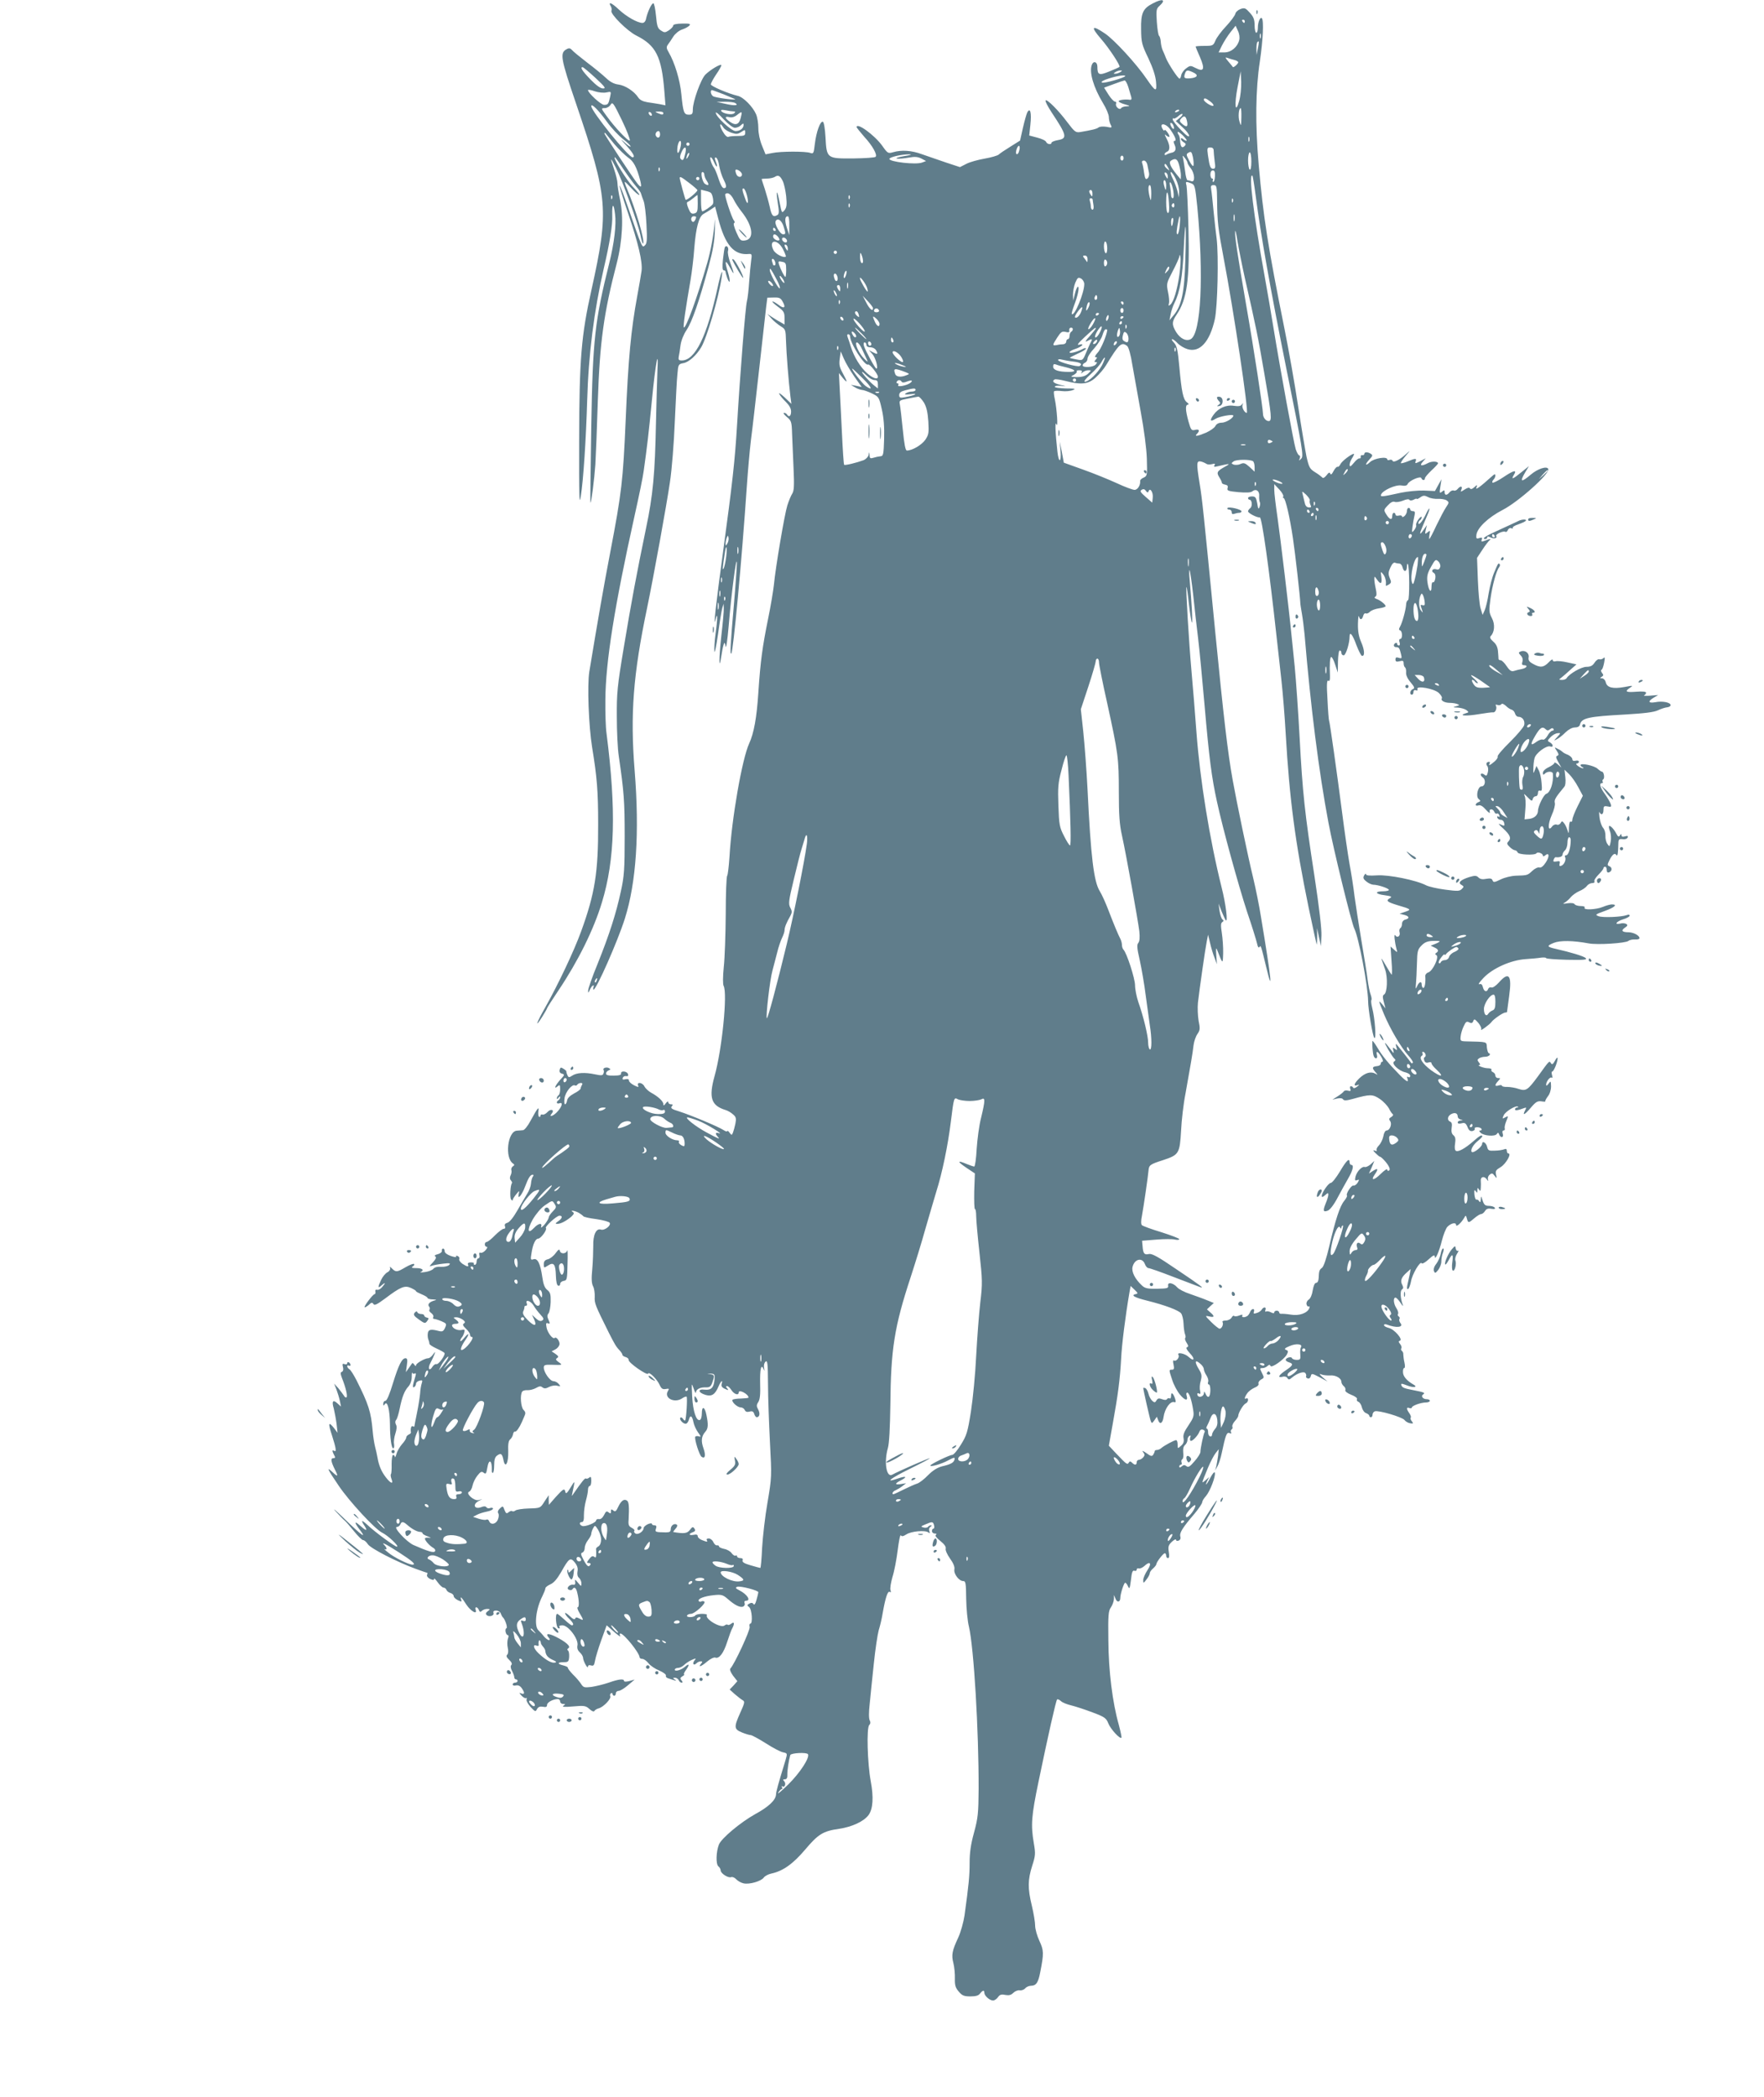 <?xml version="1.0" standalone="no"?>
<!DOCTYPE svg PUBLIC "-//W3C//DTD SVG 20010904//EN"
 "http://www.w3.org/TR/2001/REC-SVG-20010904/DTD/svg10.dtd">
<svg version="1.0" xmlns="http://www.w3.org/2000/svg"
 width="1077pt" height="1280pt" viewBox="0 0 1077 1280"
 preserveAspectRatio="xMidYMid meet">
<g transform="translate(0,1280) scale(0.1,-0.1)"
fill="#607d8b" stroke="none">
<path d="M7038 12779 c-60 -31 -73 -59 -71 -158 1 -80 4 -93 44 -176 28 -60
44 -108 47 -144 6 -65 -2 -63 -57 17 -64 94 -198 239 -254 277 -81 55 -91 44
-25 -32 49 -56 120 -164 113 -171 -2 -3 -30 -15 -62 -28 -63 -26 -73 -22 -73
29 0 30 -24 38 -34 11 -17 -44 10 -137 68 -233 20 -32 36 -71 36 -85 0 -15 5
-36 11 -47 10 -19 8 -20 -25 -13 -20 3 -42 2 -49 -4 -11 -9 -41 -16 -112 -28
-27 -4 -34 1 -77 58 -56 75 -125 144 -134 135 -4 -4 13 -37 38 -75 91 -137 96
-157 38 -167 -22 -4 -40 -11 -40 -16 0 -14 -27 -10 -33 5 -3 8 -27 19 -54 26
l-49 13 7 66 c8 72 -1 108 -19 75 -5 -10 -17 -53 -27 -96 l-17 -76 -59 -37
c-32 -20 -64 -41 -71 -48 -7 -7 -46 -18 -86 -25 -40 -7 -91 -21 -112 -32 l-39
-20 -88 29 c-48 17 -114 39 -145 50 -62 23 -124 27 -175 12 -31 -9 -34 -7 -67
40 -47 65 -156 144 -156 113 0 -3 21 -29 46 -58 51 -55 82 -111 70 -123 -4 -5
-65 -9 -136 -10 -162 -1 -163 -1 -170 130 -3 54 -10 92 -16 94 -16 5 -40 -61
-49 -135 -7 -59 -8 -62 -29 -55 -28 10 -180 10 -231 -1 l-41 -8 -22 54 c-13
32 -22 74 -22 106 0 29 -6 67 -14 85 -20 46 -78 105 -112 112 -59 14 -164 59
-164 70 0 7 15 35 34 63 19 27 32 52 30 55 -8 7 -67 -29 -97 -58 -28 -28 -77
-164 -77 -213 0 -27 -4 -32 -24 -32 -30 0 -35 13 -46 124 -8 88 -41 195 -78
258 -14 23 -14 32 -4 46 7 9 22 31 33 49 12 18 35 37 54 43 18 6 38 17 44 24
9 11 1 13 -44 12 -33 0 -55 -5 -55 -12 0 -7 -12 -19 -26 -29 -23 -15 -28 -15
-49 -1 -20 13 -24 27 -30 91 -4 41 -11 75 -16 75 -11 0 -35 -52 -44 -92 -3
-18 -12 -28 -23 -28 -31 1 -97 38 -145 83 -43 41 -67 50 -47 17 4 -7 6 -19 3
-26 -7 -20 96 -123 152 -151 120 -60 154 -128 171 -337 l7 -89 -34 7 c-19 3
-53 9 -76 12 -29 5 -47 14 -57 30 -25 38 -80 73 -120 78 -26 3 -51 16 -75 39
-20 19 -72 62 -116 95 -44 34 -86 68 -93 77 -10 11 -18 13 -32 5 -43 -23 -38
-53 58 -335 195 -574 201 -647 93 -1135 -62 -276 -74 -423 -75 -910 -1 -353 1
-412 10 -350 16 100 32 351 39 585 8 284 42 548 101 805 37 158 55 269 52 327
-2 72 9 77 17 7 9 -64 -5 -178 -35 -299 -88 -353 -101 -465 -110 -995 -4 -256
-7 -466 -5 -468 5 -5 24 146 30 233 3 50 10 225 15 390 12 358 36 533 116 840
34 132 42 282 20 385 -9 41 -16 87 -16 101 0 14 -9 52 -20 84 -27 79 -25 81
11 10 41 -82 134 -339 149 -409 6 -32 14 -56 16 -53 14 13 -45 211 -100 340
-9 20 -14 37 -11 37 3 0 21 -18 41 -40 20 -22 41 -40 47 -40 5 0 -11 21 -37
48 -39 39 -127 182 -112 182 3 0 26 -32 52 -72 27 -40 61 -87 77 -105 16 -18
30 -38 31 -45 2 -7 8 -26 15 -43 7 -16 15 -81 18 -145 5 -97 3 -117 -10 -128
-17 -15 -14 -22 -102 231 -26 76 -49 136 -52 134 -2 -3 20 -76 50 -163 65
-191 91 -303 84 -358 -3 -23 -15 -90 -26 -151 -39 -212 -55 -382 -71 -760 -16
-367 -24 -440 -94 -805 -40 -208 -77 -421 -128 -730 -13 -81 -4 -330 17 -460
30 -184 37 -267 37 -470 1 -295 -20 -424 -104 -655 -44 -121 -139 -321 -217
-460 -56 -98 -69 -137 -21 -62 16 26 30 50 30 53 0 3 32 53 71 111 118 176
214 369 264 535 80 262 88 565 28 1033 -5 33 -8 125 -7 205 2 231 55 566 179
1125 26 116 51 237 55 270 21 149 31 234 50 430 22 227 42 334 34 185 -2 -47
-6 -191 -9 -320 -6 -310 -18 -443 -61 -646 -56 -270 -90 -451 -136 -729 -39
-233 -43 -276 -42 -420 0 -88 5 -196 12 -240 32 -221 36 -276 36 -490 0 -199
-3 -244 -23 -334 -29 -135 -69 -261 -142 -443 -33 -80 -59 -154 -58 -165 0
-15 1 -15 9 3 5 12 13 25 19 28 7 4 8 1 5 -8 -3 -9 -3 -16 0 -16 17 0 147 294
191 433 70 221 90 526 60 902 -28 346 -9 589 76 995 39 187 119 628 139 765
12 77 25 244 30 370 6 127 12 258 16 292 5 59 6 61 38 67 32 6 78 47 107 96
34 56 105 297 124 420 12 75 -3 40 -24 -57 -65 -297 -137 -443 -218 -443 -19
0 -22 4 -19 23 3 12 8 44 11 70 4 29 19 66 37 93 33 49 77 175 134 386 27 100
37 156 39 228 1 52 1 75 -1 50 -6 -80 -25 -183 -46 -255 -63 -218 -132 -405
-143 -393 -5 5 10 109 41 288 8 47 19 135 23 195 10 126 28 193 56 209 11 6
32 19 46 28 l25 17 19 -72 c42 -164 97 -227 189 -217 16 1 18 -3 12 -42 -3
-23 -9 -81 -12 -128 -3 -47 -9 -101 -14 -120 -9 -36 -41 -436 -60 -755 -13
-217 -28 -351 -85 -770 -44 -322 -62 -484 -46 -415 13 53 13 5 0 -87 -6 -44
-9 -93 -7 -109 2 -16 11 32 22 106 10 74 22 146 26 160 l8 25 1 -28 c1 -15 -6
-91 -15 -169 -15 -137 -15 -223 0 -123 4 28 10 59 14 70 5 17 7 15 12 -10 3
-18 11 32 19 125 15 185 48 441 50 385 0 -22 -8 -141 -19 -265 -20 -230 -24
-297 -15 -289 12 13 64 567 95 1024 6 88 17 214 25 280 9 66 31 264 51 440 20
176 39 344 42 374 l7 54 40 1 c33 1 42 -3 54 -26 21 -36 8 -45 -25 -19 -15 11
-31 21 -37 21 -6 0 8 -14 31 -31 37 -27 42 -35 42 -70 l0 -40 -27 16 c-16 8
-39 23 -53 32 l-25 17 25 -28 c13 -15 39 -36 56 -47 30 -18 31 -22 33 -91 2
-72 16 -252 27 -338 l6 -45 -42 40 c-24 22 -38 31 -32 20 6 -11 24 -33 41 -49
20 -20 31 -39 31 -58 0 -28 -13 -37 -25 -18 -3 6 -12 10 -18 10 -7 -1 1 -11
17 -25 27 -22 30 -29 32 -102 2 -43 6 -138 9 -211 5 -106 3 -138 -8 -155 -8
-12 -21 -44 -30 -72 -17 -54 -72 -378 -82 -485 -4 -36 -19 -128 -35 -205 -35
-173 -47 -258 -60 -454 -10 -152 -27 -246 -56 -309 -43 -93 -107 -459 -120
-690 -4 -59 -10 -111 -14 -117 -5 -5 -9 -111 -9 -235 -1 -124 -6 -269 -12
-322 -6 -60 -6 -105 -1 -115 25 -46 -10 -390 -55 -550 -37 -133 -21 -181 67
-208 14 -4 34 -16 46 -27 18 -15 20 -25 14 -56 -4 -20 -11 -45 -15 -55 -7 -17
-8 -17 -21 0 -7 10 -14 14 -14 9 0 -4 -10 -2 -23 7 -32 21 -200 91 -269 113
-46 14 -55 20 -47 31 9 10 8 13 -5 13 -9 0 -16 6 -16 13 0 7 -7 4 -15 -7 -11
-15 -15 -16 -15 -5 0 17 -32 47 -75 70 -16 9 -34 26 -40 37 -11 25 -48 31 -39
7 5 -12 2 -12 -25 1 -17 9 -31 21 -31 29 0 8 -7 11 -21 8 -16 -4 -20 -2 -17 8
3 8 12 13 21 11 11 -2 15 2 11 13 -7 18 -45 21 -42 3 2 -9 -12 -13 -44 -13
-33 -1 -48 3 -48 12 0 8 7 16 16 20 12 4 13 8 3 13 -15 10 -41 1 -34 -10 3 -5
3 -15 -1 -23 -4 -12 -14 -12 -52 -4 -62 13 -111 10 -138 -8 -20 -13 -23 -12
-30 3 -4 9 -7 19 -6 23 0 3 -8 10 -18 16 -15 10 -19 9 -23 -7 -3 -12 2 -20 14
-23 18 -5 17 -8 -11 -38 -31 -35 -41 -61 -15 -39 13 11 15 8 15 -18 0 -17 -4
-34 -10 -37 -5 -3 -10 -12 -10 -18 0 -7 4 -6 10 3 6 9 10 10 10 3 0 -6 -4 -15
-10 -18 -16 -10 -12 -25 5 -19 23 9 18 -17 -9 -48 -24 -29 -60 -42 -37 -14 19
23 -7 31 -27 8 -9 -10 -23 -17 -29 -15 -7 3 -13 0 -13 -7 0 -6 -4 -9 -9 -6 -4
3 -6 18 -4 33 6 34 -4 23 -48 -58 -16 -31 -37 -56 -45 -57 -7 -1 -25 -2 -38
-3 -57 -3 -76 -167 -23 -201 9 -6 9 -10 -2 -17 -7 -5 -11 -15 -9 -22 3 -8 1
-22 -4 -32 -6 -12 -6 -23 1 -31 6 -7 9 -15 7 -17 -10 -10 -14 -86 -6 -99 6 -8
10 -10 10 -5 0 6 10 21 21 35 21 25 21 25 16 2 -9 -40 20 -6 39 46 20 53 32
72 46 72 7 0 7 -5 1 -12 -5 -7 -10 -26 -11 -42 -1 -16 -11 -43 -22 -60 -10
-17 -38 -63 -60 -102 -25 -44 -49 -74 -62 -77 -14 -4 -19 -11 -15 -21 4 -10 1
-16 -8 -16 -7 0 -31 -18 -53 -40 -21 -22 -44 -40 -50 -40 -7 0 -12 -7 -12 -15
0 -8 5 -15 12 -15 6 0 3 -9 -7 -20 -10 -12 -24 -19 -31 -16 -7 3 -10 -2 -7
-15 3 -10 0 -19 -6 -19 -6 0 -11 -9 -11 -20 0 -11 -5 -20 -11 -20 -5 0 -8 3
-6 8 3 4 -5 7 -18 7 -14 0 -21 -5 -18 -12 7 -17 -3 -16 -33 3 -14 10 -23 23
-20 30 3 7 -2 15 -10 18 -8 3 -12 2 -9 -4 3 -5 -11 -3 -32 4 -23 8 -38 19 -38
29 0 9 -4 17 -10 16 -5 0 -9 -6 -7 -14 1 -7 -10 -16 -25 -20 -17 -4 -23 -9
-15 -14 8 -5 3 -16 -15 -36 -22 -23 -24 -27 -8 -21 11 4 43 10 70 13 41 5 48
3 37 -8 -7 -7 -28 -12 -48 -11 -23 2 -41 -3 -48 -12 -6 -8 -29 -17 -51 -20
-22 -3 -34 -3 -27 0 24 11 11 24 -25 24 -28 0 -34 3 -23 10 8 5 12 12 8 15 -4
4 -26 -5 -51 -19 -52 -31 -60 -32 -83 -9 -13 13 -16 14 -12 3 2 -8 -4 -19 -16
-25 -12 -6 -29 -26 -38 -45 -23 -47 -22 -57 2 -35 25 22 26 15 2 -12 -9 -11
-23 -18 -30 -15 -8 2 -12 -2 -10 -11 2 -9 -1 -16 -5 -16 -10 0 -66 -74 -61
-80 2 -2 13 4 25 14 16 16 22 17 29 6 6 -11 22 -3 72 34 94 71 119 81 157 64
17 -8 31 -16 31 -20 0 -3 16 -11 35 -19 19 -8 35 -17 35 -22 0 -4 15 -9 33 -9
21 -1 25 -3 12 -6 -32 -8 -47 -24 -35 -38 5 -6 6 -15 2 -19 -4 -4 1 -14 12
-21 10 -8 15 -18 11 -24 -3 -6 -1 -11 5 -11 6 0 26 -6 45 -14 32 -14 33 -16
22 -41 -10 -21 -16 -24 -37 -19 -49 13 -65 10 -68 -14 -2 -13 0 -31 4 -40 4
-9 6 -20 6 -24 -1 -4 18 -17 42 -28 25 -11 47 -24 50 -28 7 -12 -37 -73 -50
-68 -6 2 -16 -5 -23 -15 -20 -33 -32 -11 -12 24 9 18 20 41 24 52 6 17 5 17
-9 -2 -9 -13 -22 -23 -29 -23 -21 0 -75 -31 -75 -43 0 -7 -4 -6 -10 3 -5 8
-11 12 -13 10 -2 -3 -12 -16 -21 -30 l-18 -25 6 42 c5 33 3 43 -8 43 -22 0
-42 -40 -77 -153 -20 -66 -37 -107 -46 -107 -7 0 -13 -8 -13 -17 0 -14 2 -15
9 -4 16 25 31 -32 32 -124 0 -81 9 -145 20 -145 5 0 7 12 5 26 -3 15 1 43 8
64 8 25 10 44 4 54 -6 11 -6 22 1 30 6 7 15 37 21 67 15 73 29 110 54 137 12
14 20 36 20 59 0 20 2 31 4 24 2 -6 9 -8 14 -4 8 4 9 -2 4 -18 -17 -55 -19
-72 -7 -65 6 4 11 13 11 20 0 8 9 16 21 19 18 5 20 2 14 -16 -4 -12 -9 -40
-10 -62 -2 -22 -10 -75 -19 -118 -9 -43 -16 -81 -16 -83 0 -3 -4 -2 -10 1 -9
5 -15 -15 -11 -38 1 -4 -6 -10 -14 -13 -8 -4 -15 -12 -15 -19 0 -6 -11 -24
-25 -39 -13 -15 -29 -41 -34 -59 -5 -18 -10 -26 -10 -19 -1 6 -5 12 -11 12 -5
0 -9 -25 -9 -56 1 -30 -1 -58 -4 -61 -3 -3 -2 -16 3 -29 14 -35 -4 -30 -34 9
-28 36 -43 73 -51 120 -3 18 -10 48 -15 67 -5 19 -12 64 -15 100 -10 113 -25
160 -98 305 -17 33 -36 64 -44 68 -7 4 -13 13 -13 18 0 6 5 7 10 4 5 -3 10 -2
10 4 0 5 -4 13 -10 16 -6 3 -10 1 -10 -5 0 -7 -7 -9 -16 -6 -13 5 -15 1 -10
-18 4 -15 1 -26 -7 -29 -9 -3 -9 -11 1 -38 23 -57 35 -109 28 -117 -4 -4 -12
1 -17 11 -6 9 -21 29 -34 45 l-25 27 14 -35 c7 -19 17 -51 21 -70 l7 -35 -21
19 c-28 26 -37 14 -23 -31 5 -21 13 -63 17 -93 l6 -55 -21 28 c-35 44 -38 32
-13 -44 25 -78 29 -104 13 -94 -13 8 -13 -1 0 -26 9 -15 7 -19 -5 -19 -18 0
-14 -22 11 -72 21 -41 17 -44 -17 -12 -38 35 -31 19 39 -84 63 -94 223 -267
266 -287 35 -17 107 -85 89 -85 -12 0 -135 90 -180 133 -37 34 -42 30 -15 -10
19 -31 5 -26 -35 10 -31 27 -29 13 3 -29 47 -61 12 -36 -91 64 -55 53 -80 75
-55 47 25 -27 50 -53 56 -57 5 -4 30 -32 54 -62 25 -31 50 -56 57 -56 7 0 20
-11 29 -25 17 -26 178 -109 294 -151 36 -13 67 -24 69 -24 2 0 1 -6 -2 -13 -2
-7 6 -18 19 -24 18 -8 24 -8 24 0 0 7 10 -3 22 -20 13 -18 29 -33 36 -33 7 0
15 -6 18 -14 3 -8 14 -16 25 -19 10 -3 19 -11 19 -19 0 -7 12 -18 26 -25 22
-10 25 -10 20 3 -10 27 4 14 31 -29 27 -41 69 -65 57 -32 -3 8 -2 15 4 15 5 0
13 -8 16 -17 5 -12 9 -14 18 -5 7 7 21 12 33 12 18 -1 19 -2 3 -14 -12 -9 -14
-16 -7 -23 15 -15 49 -4 42 13 -3 9 2 14 16 14 12 0 25 -8 28 -17 4 -10 9 -20
12 -23 15 -12 32 -65 23 -68 -12 -4 -4 -42 9 -42 5 0 5 -10 0 -22 -4 -12 -5
-37 -1 -54 5 -20 3 -37 -3 -43 -8 -8 -4 -17 12 -32 15 -14 19 -25 13 -31 -6
-6 -5 -19 4 -36 8 -15 14 -33 14 -39 0 -7 5 -13 10 -13 6 0 10 -4 10 -10 0 -5
-7 -10 -15 -10 -8 0 -15 -5 -15 -11 0 -6 9 -9 20 -6 13 3 25 -2 35 -16 20 -28
19 -41 -2 -33 -15 6 -15 5 1 -13 10 -11 23 -18 27 -15 5 3 7 -1 4 -8 -3 -7 8
-28 24 -46 28 -30 31 -31 40 -13 7 13 18 17 36 14 18 -4 25 -1 25 11 0 16 37
36 66 36 8 0 14 -7 14 -15 0 -8 8 -15 18 -15 15 0 15 -2 2 -11 -11 -7 6 -9 60
-4 68 6 77 4 99 -16 14 -13 26 -18 30 -12 3 6 16 14 29 17 29 10 74 57 68 73
-3 7 -1 15 4 18 6 4 10 1 10 -4 0 -6 5 -11 10 -11 6 0 10 7 10 15 0 8 8 15 18
15 9 0 35 16 57 35 l40 34 -32 -9 c-20 -5 -33 -5 -33 1 0 14 -32 11 -94 -11
-32 -11 -79 -22 -105 -26 -43 -5 -49 -4 -63 18 -9 14 -31 40 -50 58 -18 19
-32 37 -31 41 1 4 -11 10 -27 14 -39 9 -38 20 1 20 28 0 32 3 34 33 1 18 -2
35 -7 38 -6 4 -5 10 3 15 16 10 -17 39 -79 70 -45 22 -64 20 -42 -6 9 -10 9
-15 1 -15 -6 0 -19 10 -29 21 -9 12 -25 29 -35 39 -27 26 -15 131 24 207 10
21 19 42 19 49 0 6 14 17 30 24 21 9 41 32 66 75 48 86 57 92 84 58 15 -19 20
-36 16 -54 -3 -17 0 -32 9 -39 8 -7 15 -22 15 -34 -1 -20 -1 -20 -21 4 -18 22
-21 22 -17 5 2 -14 -2 -19 -13 -17 -23 3 -45 -24 -25 -31 9 -4 18 -2 21 3 11
18 23 10 30 -23 11 -45 12 -87 2 -87 -5 0 0 -16 12 -36 26 -44 26 -47 -1 -33
-17 9 -23 9 -26 0 -3 -8 -15 -3 -33 15 -16 15 -29 23 -29 18 0 -6 11 -21 25
-34 25 -24 32 -40 16 -40 -4 0 -25 16 -45 35 -21 19 -40 35 -44 35 -14 0 -7
-83 7 -88 8 -3 11 0 7 7 -5 7 2 11 18 11 36 0 98 -83 92 -121 -4 -18 1 -32 14
-44 11 -10 20 -25 20 -34 1 -20 29 -71 30 -53 0 8 7 11 19 7 15 -4 19 1 24 29
3 19 20 75 38 125 l33 91 26 -23 c40 -36 65 -54 56 -40 -4 7 -3 13 2 13 21 0
116 -118 117 -145 0 -5 7 -10 17 -10 9 0 26 -12 37 -26 11 -15 41 -35 66 -45
25 -11 43 -24 41 -31 -3 -6 3 -13 12 -16 9 -3 26 -8 37 -12 16 -5 17 -5 5 4
-13 9 -13 11 1 11 9 0 19 -7 23 -15 3 -8 11 -15 17 -15 9 0 8 4 0 14 -10 11
-8 17 6 25 10 6 14 11 10 11 -5 0 1 14 13 30 22 31 18 40 -9 16 -22 -19 -61
-30 -61 -17 0 6 9 11 20 11 10 0 27 8 37 18 10 10 31 24 47 31 26 11 28 11 16
-4 -15 -19 -5 -34 12 -17 7 7 18 12 26 12 12 0 12 -3 2 -15 -21 -25 3 -16 39
15 18 15 40 26 48 23 24 -9 51 27 73 96 12 36 25 74 31 83 15 28 12 43 -6 28
-9 -7 -18 -10 -22 -7 -3 4 -12 2 -19 -4 -23 -19 -122 40 -108 63 3 5 -11 8
-30 8 -19 0 -38 -5 -41 -10 -3 -5 -17 -10 -31 -10 -14 0 -22 4 -19 10 3 6 14
10 24 10 22 0 95 66 81 75 -5 3 -14 4 -19 0 -5 -3 -12 -1 -15 3 -8 14 34 30
92 36 47 5 56 2 85 -23 43 -38 75 -54 94 -47 8 4 13 13 9 21 -3 9 0 15 9 15
32 0 7 39 -40 63 -24 12 -27 17 -14 22 18 7 129 -22 129 -33 0 -4 -5 -25 -11
-46 -7 -26 -14 -35 -19 -26 -5 8 -13 9 -24 3 -16 -9 -16 -11 -2 -22 17 -14 23
-101 7 -101 -5 0 -7 -9 -4 -20 5 -17 -93 -229 -118 -254 -5 -6 2 -23 17 -44
l26 -33 -23 -26 -24 -25 31 -28 c18 -15 39 -32 48 -37 15 -8 13 -16 -14 -76
-40 -89 -39 -101 10 -121 22 -9 46 -16 53 -16 7 0 48 -22 91 -49 43 -28 91
-53 106 -56 28 -6 28 -6 16 -48 -46 -150 -57 -190 -58 -210 -2 -34 -45 -75
-128 -120 -88 -49 -207 -148 -221 -186 -17 -44 -19 -119 -3 -132 8 -6 14 -18
14 -25 0 -18 46 -48 64 -41 8 3 22 -3 31 -13 9 -10 30 -22 45 -25 36 -8 107
13 123 35 7 10 28 21 47 25 70 15 131 58 205 145 81 96 110 114 209 128 79 12
150 45 179 84 27 37 32 108 13 208 -20 109 -26 324 -9 341 8 8 9 18 3 29 -6
11 -6 51 0 101 4 46 16 156 25 244 9 88 23 180 30 205 8 25 19 71 24 103 17
97 31 138 43 131 8 -5 9 -1 5 10 -4 10 2 46 12 81 11 34 25 108 32 164 7 56
15 97 19 90 6 -8 15 -6 34 6 29 19 114 27 134 12 9 -7 11 -5 6 8 -4 10 -1 21
7 26 9 6 10 9 2 9 -6 0 -14 -4 -17 -9 -3 -5 -16 -7 -27 -4 -19 5 -18 7 11 19
42 18 47 18 53 -6 3 -11 1 -20 -4 -20 -5 0 -9 -7 -9 -15 0 -8 8 -15 18 -15 10
0 13 -3 6 -8 -7 -4 3 -18 27 -37 25 -20 36 -36 33 -47 -3 -9 9 -36 26 -60 21
-29 30 -51 27 -67 -5 -27 28 -71 54 -71 15 0 17 -13 18 -107 1 -60 8 -137 17
-172 30 -130 60 -631 59 -991 -1 -147 -4 -176 -28 -265 -20 -72 -27 -123 -27
-185 0 -79 -5 -132 -31 -320 -6 -41 -23 -102 -38 -135 -38 -81 -43 -107 -30
-157 6 -24 10 -66 9 -94 -1 -42 4 -57 24 -80 20 -24 32 -29 71 -29 33 0 50 5
59 18 16 20 26 22 26 4 0 -18 32 -47 53 -47 9 0 22 9 30 20 11 16 21 19 44 14
23 -4 36 -1 49 12 11 11 28 18 40 16 11 -2 27 4 34 13 7 8 23 15 35 15 31 0
44 19 56 82 23 116 22 134 -5 192 -14 30 -26 72 -26 93 0 21 -9 75 -20 121
-26 107 -25 159 2 244 20 62 21 74 10 138 -19 111 -15 166 29 377 57 275 106
494 113 500 3 4 14 -1 24 -10 9 -9 38 -20 63 -26 25 -6 83 -25 128 -42 75 -28
85 -35 98 -68 14 -35 71 -97 80 -87 2 2 -5 37 -16 78 -39 137 -63 331 -64 518
-2 152 0 178 16 200 9 13 17 36 18 50 l0 25 10 -23 c9 -25 29 -21 29 5 0 24
22 93 30 93 4 0 12 -10 17 -22 9 -20 11 -14 18 39 5 47 10 60 21 56 8 -3 14 0
14 7 0 6 6 10 13 7 6 -2 22 4 34 15 35 33 47 17 19 -25 -14 -21 -26 -48 -26
-60 0 -22 1 -22 20 3 11 14 20 31 20 38 0 7 9 20 20 29 11 10 20 21 20 26 0
12 42 67 52 67 4 0 8 -7 8 -15 0 -8 5 -15 11 -15 8 0 9 13 5 38 -5 33 -2 42
19 62 14 13 25 18 25 12 0 -6 7 -9 16 -5 10 4 14 13 10 26 -5 21 13 52 87 138
26 31 47 63 47 70 0 7 10 24 23 38 25 29 61 123 54 143 -2 7 -14 -6 -26 -29
-12 -24 -24 -43 -27 -43 -2 0 1 10 7 22 l12 23 -23 -20 c-26 -22 -26 -24 15
76 15 36 36 76 47 90 l19 24 -4 -40 c-3 -22 -8 -51 -11 -65 l-7 -25 14 25 c8
14 20 50 26 80 24 112 30 130 48 123 10 -4 14 -2 9 5 -3 6 -2 13 3 17 6 3 8
11 5 18 -2 7 5 22 16 34 11 12 20 26 20 31 0 18 31 70 45 76 8 3 15 13 15 21
0 9 -4 13 -10 10 -15 -9 -12 7 5 31 8 12 28 27 44 34 18 7 28 17 25 25 -3 7 4
18 15 25 20 10 20 12 6 40 -14 28 -14 30 3 30 10 0 24 6 31 13 10 9 15 9 18 0
6 -15 83 39 100 70 9 18 9 23 -5 28 -13 5 -8 11 21 23 40 18 83 13 70 -7 -4
-6 -6 -26 -4 -44 2 -29 0 -33 -22 -33 -14 0 -27 5 -29 11 -4 11 -38 2 -38 -11
0 -5 9 -12 20 -15 29 -9 25 -19 -20 -49 -43 -29 -53 -47 -19 -39 12 4 25 0 29
-8 7 -11 12 -11 27 2 33 28 75 42 84 27 4 -6 6 -15 3 -19 -2 -4 2 -9 10 -12 8
-3 16 2 19 14 5 18 7 17 54 -7 l48 -26 -30 26 c-19 17 -22 24 -10 18 11 -5 36
-8 55 -7 36 3 70 -17 70 -40 0 -7 6 -18 14 -25 8 -6 13 -17 10 -24 -3 -8 11
-19 36 -29 24 -9 39 -21 35 -27 -3 -5 0 -13 9 -16 8 -3 18 -19 21 -34 4 -16
15 -32 26 -35 10 -4 19 -11 19 -16 0 -5 5 -9 10 -9 6 0 10 7 10 15 0 9 6 18
14 21 22 8 168 -35 181 -53 7 -9 22 -18 35 -20 19 -3 21 -1 10 12 -7 9 -10 18
-7 22 4 3 0 15 -8 27 -19 26 -19 40 0 32 8 -3 15 -1 15 3 0 11 55 31 86 31 13
0 24 5 24 10 0 6 -9 10 -19 10 -25 0 -38 20 -21 30 14 9 2 13 -60 25 -57 11
-68 15 -74 30 -4 12 1 12 35 -1 39 -16 69 -11 38 6 -39 22 -62 49 -63 73 -1
15 2 27 7 27 6 0 6 14 2 33 -4 17 -7 40 -7 49 1 10 -4 20 -9 23 -5 4 -7 11 -3
16 3 5 0 17 -8 26 -10 13 -10 17 -1 20 21 7 -35 71 -68 78 -16 4 -29 11 -29
17 0 6 7 7 16 4 59 -23 106 -18 84 9 -6 8 -9 19 -6 24 4 5 2 12 -4 16 -6 4 -8
11 -4 16 3 5 -1 21 -10 34 -18 27 -21 65 -6 65 6 0 20 -15 31 -32 12 -18 18
-24 14 -13 -15 39 -18 87 -5 95 9 6 9 13 1 29 -13 24 -5 46 30 76 l22 20 -6
-33 c-4 -17 -10 -46 -14 -64 -4 -21 -3 -29 5 -25 5 4 13 25 17 46 7 44 56 126
65 111 3 -6 23 5 43 24 27 25 37 29 37 17 1 -28 27 29 44 99 9 35 24 72 32 81
21 23 54 31 54 13 0 -16 30 10 49 42 10 18 11 18 17 -3 8 -29 10 -29 46 2 16
14 35 25 41 25 7 0 17 8 24 19 8 13 19 17 39 13 19 -3 25 -1 20 7 -4 6 -20 11
-35 11 -23 0 -30 6 -39 33 -9 29 -10 30 -11 7 -1 -18 -4 -21 -10 -12 -4 8 -12
12 -17 10 -5 -1 -10 13 -12 32 -2 26 0 31 8 20 8 -13 10 -12 10 5 0 17 2 17
10 5 8 -12 10 -10 11 10 1 14 1 32 0 42 -3 25 19 32 35 12 10 -14 13 -15 9 -3
-3 9 1 22 10 29 13 11 18 10 30 -6 14 -18 15 -18 9 7 -5 22 0 29 29 46 32 20
68 83 46 83 -5 0 -9 7 -9 16 0 11 -5 14 -17 9 -10 -4 -36 -8 -57 -8 -35 -2
-41 1 -46 22 -6 27 -30 41 -31 19 0 -18 -56 -61 -64 -48 -8 13 10 44 40 68 14
11 25 23 25 26 0 13 -17 4 -55 -30 -49 -43 -92 -67 -106 -58 -7 4 -9 22 -5 44
4 28 2 41 -10 51 -11 9 -14 23 -11 45 4 23 1 34 -9 38 -20 8 -17 34 6 46 23
12 40 6 40 -15 0 -7 8 -16 18 -18 16 -4 16 -5 0 -6 -10 0 -18 -6 -18 -12 0 -7
9 -9 24 -5 19 5 26 1 36 -23 8 -21 17 -27 31 -24 10 3 16 9 13 14 -3 5 4 9 15
9 11 0 23 -4 26 -10 3 -6 0 -10 -7 -10 -9 0 -8 -4 2 -14 20 -19 89 -24 99 -7
7 10 9 9 14 -3 9 -24 30 -20 22 4 -4 12 -2 20 5 20 6 0 10 6 7 13 -2 6 2 27
10 45 13 32 13 33 -7 22 -18 -10 -19 -9 -9 13 11 24 76 63 87 52 3 -3 0 -5 -6
-5 -7 0 -12 -5 -12 -11 0 -9 16 -7 59 9 11 4 11 1 2 -16 -18 -35 -1 -26 37 19
29 34 40 40 63 37 16 -3 27 -2 24 0 -2 3 5 16 15 30 12 14 20 40 20 61 -1 34
-2 35 -15 17 -11 -14 -15 -16 -15 -5 1 20 25 50 35 41 4 -4 4 3 1 16 -4 12 -3
22 1 22 10 0 33 58 33 81 -1 8 -8 1 -16 -15 -12 -22 -18 -26 -25 -15 -10 16
-8 18 -78 -79 -64 -87 -74 -93 -120 -78 -20 7 -51 12 -68 12 -18 -1 -33 3 -33
7 0 5 -9 5 -20 2 -24 -8 -26 2 -3 27 15 17 15 18 0 18 -10 0 -17 7 -17 15 0 9
-7 18 -15 21 -8 4 -12 10 -9 15 3 5 -7 9 -23 9 -24 0 -72 19 -49 20 5 0 3 7
-5 16 -10 13 -10 17 2 25 8 5 24 9 36 9 23 0 40 16 23 22 -5 1 -10 18 -12 36
-2 35 5 33 -128 36 -33 1 -35 3 -32 31 2 17 10 45 19 62 12 27 18 31 33 23 14
-7 20 -5 25 8 6 15 9 13 31 -11 13 -16 21 -34 17 -40 -9 -15 54 31 64 46 11
16 70 57 83 57 5 0 10 1 11 3 0 1 6 45 13 97 18 128 -1 153 -62 84 -19 -21
-38 -34 -46 -31 -8 3 -17 -1 -20 -9 -8 -22 -25 -17 -32 10 -4 18 -11 23 -22
19 -10 -3 3 15 27 40 56 58 166 107 255 113 33 2 76 6 94 9 17 2 32 1 32 -3 0
-4 57 -8 127 -10 103 -2 125 0 115 10 -12 12 -92 36 -185 57 -53 12 -55 18
-11 36 39 16 117 15 214 -3 53 -10 224 1 242 15 7 6 25 10 41 9 15 -1 27 2 27
8 0 16 -35 35 -66 36 -41 0 -49 10 -23 28 17 11 18 16 8 23 -8 4 -24 6 -36 2
-40 -9 -25 13 17 26 22 6 40 17 40 22 0 7 -7 8 -17 4 -31 -12 -147 -17 -173
-7 -23 9 -20 11 38 32 61 22 80 40 43 40 -10 0 -35 -7 -54 -15 -41 -17 -122
-21 -112 -5 4 6 -6 10 -24 10 -16 0 -33 5 -37 11 -4 7 -21 9 -43 6 -30 -5 -33
-4 -16 5 11 7 28 22 37 34 10 11 32 27 50 35 18 7 39 21 46 31 7 10 22 18 33
18 11 0 17 5 14 10 -4 6 7 24 24 41 17 17 31 35 31 40 0 5 5 9 10 9 6 0 10 -9
10 -20 0 -13 5 -18 15 -14 19 8 19 30 1 37 -13 5 -13 10 0 36 18 37 34 48 43
32 7 -11 11 13 12 77 1 19 6 23 27 20 15 -2 27 3 30 11 3 9 -1 11 -17 6 -14
-4 -21 -2 -21 7 0 10 -2 10 -9 -1 -7 -11 -12 -9 -22 10 -15 29 -38 53 -45 47
-2 -3 0 -18 6 -33 6 -15 8 -43 4 -62 -6 -32 -7 -33 -20 -14 -8 11 -13 33 -12
50 1 16 -5 38 -14 48 -9 10 -19 38 -22 63 -3 25 -3 39 0 33 10 -22 24 -14 24
13 0 23 3 26 25 22 22 -5 25 -2 19 15 -4 11 -19 38 -35 60 -30 41 -37 67 -18
67 5 0 8 4 4 9 -3 5 -1 12 4 15 10 7 3 46 -8 46 -4 0 -16 8 -27 18 -20 19
-104 37 -104 22 0 -5 6 -11 13 -13 6 -3 7 -6 1 -6 -5 -1 -19 6 -30 14 -11 8
-14 15 -6 15 6 0 12 5 12 11 0 6 -9 9 -20 6 -13 -3 -20 0 -20 9 0 8 -12 20
-27 27 -16 6 -30 14 -33 18 -3 3 -15 12 -28 18 -23 12 -23 12 -7 -12 13 -20
13 -26 3 -30 -10 -3 -9 -12 6 -38 l19 -34 -21 19 c-12 11 -22 15 -22 9 0 -5
-16 -17 -35 -26 -20 -9 -35 -24 -35 -34 0 -13 3 -14 12 -5 16 16 48 15 49 0 5
-54 -15 -115 -40 -123 -16 -5 -51 -76 -51 -105 -1 -25 -23 -45 -54 -48 l-28
-3 5 62 c4 37 1 71 -5 83 -7 14 -1 11 18 -9 24 -25 29 -27 32 -12 2 9 10 17
18 17 8 0 14 9 14 20 0 12 5 17 14 14 10 -4 12 6 8 48 -2 29 -10 64 -18 78
l-13 25 -10 -25 c-9 -24 -10 -23 -9 10 0 19 3 47 7 62 7 31 73 80 96 72 21 -8
19 13 -2 25 -17 9 -16 11 4 32 12 13 31 23 43 24 20 2 20 1 -2 -23 -23 -24
-23 -25 -1 -13 11 6 35 24 51 41 19 18 41 30 57 30 18 0 29 6 32 19 10 39 53
48 275 60 118 7 177 14 201 26 19 9 44 17 56 18 11 1 21 7 21 13 0 17 -51 27
-94 18 -43 -7 -47 5 -9 28 l27 16 -50 -4 c-27 -2 -43 -1 -36 2 6 3 12 10 12
16 0 7 -22 9 -60 6 -64 -5 -73 1 -37 25 20 13 17 14 -34 4 -72 -13 -107 -4
-115 28 -3 14 -14 25 -23 25 -13 0 -14 2 -2 9 12 8 12 12 2 24 -6 8 -8 17 -3
19 5 1 12 21 16 43 6 31 5 37 -4 28 -7 -6 -18 -9 -25 -7 -7 3 -20 -6 -29 -20
-12 -19 -25 -26 -50 -26 -31 0 -104 -42 -121 -69 -3 -6 -16 -11 -28 -11 -21 1
-21 1 -3 15 10 8 35 29 54 47 l37 33 -55 12 c-30 7 -63 10 -72 7 -11 -3 -18 0
-18 8 0 7 -11 0 -25 -15 -30 -31 -51 -34 -95 -9 -24 13 -30 22 -27 40 5 26
-22 46 -48 36 -15 -6 -15 -8 0 -25 11 -11 14 -25 10 -38 -5 -15 -2 -21 9 -21
27 0 18 -17 -11 -23 -16 -3 -37 -8 -49 -12 -16 -5 -26 1 -45 29 -13 20 -30 36
-36 36 -7 0 -13 3 -14 8 0 4 -1 24 -3 45 -2 27 -11 46 -29 61 -17 15 -23 26
-16 33 24 24 28 72 8 110 -18 35 -19 45 -9 118 12 85 36 172 53 193 5 7 7 15
3 19 -8 8 -9 7 -34 -53 -12 -28 -26 -84 -33 -125 -6 -41 -17 -87 -24 -103
l-13 -29 -12 39 c-7 21 -14 100 -17 174 l-5 135 33 50 c18 28 38 53 43 57 15
11 2 10 -28 -2 -21 -8 -24 -7 -19 7 5 12 1 14 -15 9 -18 -6 -20 -3 -18 19 5
43 72 107 161 153 97 50 288 221 278 249 -7 21 -65 2 -107 -34 -59 -50 -69
-46 -34 14 l23 38 -46 -37 c-51 -42 -65 -48 -47 -18 22 35 2 31 -61 -11 -34
-23 -65 -38 -68 -35 -4 3 -1 12 5 18 7 7 12 18 12 26 0 10 -6 9 -22 -6 -73
-66 -102 -86 -94 -68 7 19 6 19 -13 2 -12 -11 -21 -14 -26 -7 -4 7 -15 5 -33
-7 -25 -16 -26 -16 -19 1 8 21 -6 23 -23 3 -6 -8 -17 -13 -24 -10 -7 3 -19 -2
-26 -11 -16 -20 -30 -19 -30 1 0 14 -2 14 -16 3 -15 -12 -16 -9 -10 31 l7 45
-20 -36 -20 -36 -68 3 c-37 1 -99 -5 -138 -13 -119 -26 -128 -27 -123 -12 8
25 88 62 124 56 22 -4 34 -1 38 8 8 21 79 52 84 37 5 -15 22 -16 22 -1 0 6 18
27 40 48 22 20 40 40 40 43 0 13 -39 14 -61 2 -39 -21 -55 -18 -33 7 l19 22
-34 -18 c-30 -15 -33 -15 -28 -1 8 20 -1 20 -48 0 -20 -8 -39 -13 -42 -11 -2
3 10 22 28 43 32 38 32 38 4 13 -41 -37 -78 -55 -83 -41 -2 6 -10 8 -18 5 -8
-3 -14 -1 -14 3 0 20 -81 7 -105 -16 -31 -29 -33 -15 -3 17 19 20 20 25 8 33
-20 13 -40 12 -40 0 0 -6 -6 -9 -12 -8 -7 2 -12 -3 -10 -10 1 -6 -2 -11 -8
-10 -5 2 -21 -10 -34 -27 -20 -24 -25 -26 -26 -12 0 10 7 29 16 42 9 14 13 25
10 25 -15 0 -74 -45 -82 -63 -5 -11 -13 -18 -17 -16 -5 2 -16 -9 -25 -26 -10
-20 -17 -25 -20 -16 -3 10 -10 8 -23 -10 -12 -15 -22 -20 -26 -13 -5 5 -24 20
-44 32 -32 20 -37 29 -52 94 -8 40 -32 181 -52 313 -20 132 -57 341 -82 465
-102 507 -130 684 -158 1005 -22 248 -19 460 7 630 19 129 25 251 12 264 -9
10 -24 -23 -24 -56 0 -18 -4 -33 -10 -33 -5 0 -10 20 -10 45 0 35 -6 52 -29
77 -26 29 -32 32 -57 23 -16 -6 -30 -19 -32 -30 -3 -11 -28 -45 -56 -75 -29
-30 -58 -70 -65 -87 -13 -31 -16 -33 -67 -33 -30 0 -54 -2 -54 -4 0 -3 12 -32
27 -66 31 -72 23 -91 -27 -65 -31 16 -34 16 -59 -3 -14 -10 -27 -29 -29 -41
-2 -11 -6 -21 -10 -21 -10 0 -68 89 -83 125 -6 17 -16 39 -21 50 -5 11 -10 34
-11 50 -1 17 -6 33 -10 36 -5 3 -11 42 -14 85 -5 72 -3 81 16 98 43 39 19 47
-41 15z m562 -109 c0 -5 -2 -10 -4 -10 -3 0 -8 5 -11 10 -3 6 -1 10 4 10 6 0
11 -4 11 -10z m-34 -115 c-11 -43 -50 -75 -91 -75 l-35 0 21 43 c12 23 35 60
52 81 l31 39 14 -31 c9 -18 12 -41 8 -57z m131 13 c-3 -7 -5 -2 -5 12 0 14 2
19 5 13 2 -7 2 -19 0 -25z m-17 -63 l-8 -40 -1 36 c0 20 2 39 6 42 11 11 11 4
3 -38z m-144 -71 c13 -3 24 -10 24 -14 0 -9 -29 -35 -33 -29 -1 2 -13 17 -27
33 -20 24 -22 28 -7 23 11 -4 30 -10 43 -13z m-3901 -109 c59 -55 66 -65 47
-65 -16 0 -42 19 -78 56 -51 53 -64 75 -46 74 4 -1 39 -30 77 -65z m3205 35
c-8 -5 -22 -10 -30 -10 -13 0 -13 1 0 10 8 5 22 10 30 10 13 0 13 -1 0 -10z
m445 -2 c35 -16 26 -32 -18 -36 -37 -3 -42 2 -31 32 7 19 15 20 49 4z m281
-173 c-24 -87 -31 -25 -10 84 l19 96 3 -65 c1 -36 -4 -87 -12 -115z m-696 151
c0 -10 -131 -47 -142 -40 -8 5 7 14 42 25 53 17 100 23 100 15z m19 -68 c7
-24 15 -51 18 -61 3 -12 0 -18 -9 -16 -29 4 -68 -1 -68 -9 0 -5 17 -13 38 -19
33 -9 34 -11 10 -12 -15 0 -30 -6 -33 -11 -9 -15 -37 9 -31 27 3 7 0 13 -7 13
-7 0 -24 19 -39 42 l-27 43 57 21 c31 12 62 22 68 23 6 0 16 -18 23 -41z
m-3186 -32 c29 6 29 6 22 -27 -10 -45 -13 -49 -37 -49 -19 0 -98 73 -98 90 0
4 19 1 41 -7 24 -8 55 -11 72 -7z m716 -12 c36 -15 67 -28 69 -29 9 -9 -125 9
-135 18 -14 10 -18 37 -6 37 3 0 36 -12 72 -26z m2971 -44 c14 -10 22 -22 18
-25 -8 -8 -58 24 -58 36 0 14 13 10 40 -11z m-3545 -238 c-8 -8 -93 82 -143
152 -33 45 -33 46 -10 46 13 0 29 9 36 21 12 19 17 12 69 -95 31 -64 52 -120
48 -124z m644 229 c24 -15 -3 -18 -59 -5 l-55 12 50 1 c28 0 56 -3 64 -8z
m-785 -112 c29 -41 75 -89 100 -108 25 -19 46 -39 46 -45 0 -5 -17 6 -37 25
-28 25 -25 20 10 -18 44 -49 57 -73 39 -73 -25 0 -252 281 -252 312 0 20 42
-22 94 -93z m3875 24 c-1 -54 -2 -56 -11 -26 -10 29 -5 83 7 83 3 0 5 -26 4
-57z m-3101 37 c12 0 13 -3 5 -11 -13 -13 -69 -3 -79 13 -5 8 3 9 26 5 18 -4
40 -7 48 -7z m2722 6 c0 -2 -7 -7 -16 -10 -8 -3 -12 -2 -9 4 6 10 25 14 25 6z
m-3220 -27 c0 -6 -4 -7 -10 -4 -5 3 -10 11 -10 16 0 6 5 7 10 4 6 -3 10 -11
10 -16z m70 11 c0 -12 -8 -12 -35 0 -18 8 -17 9 8 9 15 1 27 -3 27 -9z m437
-90 c12 0 29 7 37 16 13 12 16 12 16 2 0 -21 -21 -38 -49 -38 -26 0 -121 88
-121 112 0 7 22 -11 48 -40 29 -31 57 -52 69 -52z m35 59 c-10 -40 -32 -47
-66 -22 -32 23 -33 35 -3 28 15 -4 32 1 48 14 30 24 32 22 21 -20z m2680 1
l-23 -19 40 -37 c23 -20 41 -44 41 -53 0 -10 -18 2 -50 36 -28 28 -50 57 -50
64 0 7 3 10 6 6 3 -3 15 3 27 13 11 11 23 17 26 14 3 -3 -4 -14 -17 -24z m44
-15 c9 -37 1 -45 -25 -24 -19 16 -21 22 -11 34 18 21 29 19 36 -10z m-82 -31
c10 -25 -1 -29 -14 -5 -6 12 -7 21 -1 21 5 0 12 -7 15 -16z m-2747 -13 c7 -11
28 -24 48 -31 30 -10 40 -9 60 4 24 16 25 15 25 -4 0 -17 -6 -20 -44 -20 -24
0 -51 -2 -58 -5 -9 -4 -22 9 -37 35 -22 39 -17 58 6 21z m2730 -14 c29 -42 38
-67 24 -67 -7 0 -7 -8 1 -25 12 -27 4 -44 -23 -48 -8 -2 -20 -6 -26 -10 -7 -5
-13 -4 -13 1 0 6 7 12 15 16 20 7 19 39 -2 79 -15 30 -15 31 0 18 10 -7 17 -9
17 -4 0 13 -29 50 -30 38 0 -5 -5 -3 -10 5 -28 43 18 41 47 -3z m-3117 -27 c0
-21 -15 -27 -25 -10 -7 12 2 30 16 30 5 0 9 -9 9 -20z m3215 -38 c-2 -3 -11 1
-20 8 -9 8 -15 9 -15 2 0 -6 8 -15 18 -21 13 -8 14 -12 5 -22 -16 -16 -25 -7
-28 31 -1 17 -5 33 -9 37 -3 3 -6 11 -6 17 0 5 13 -3 30 -19 16 -16 28 -31 25
-33z m-3493 -23 c26 -30 63 -66 82 -80 35 -24 53 -58 75 -141 10 -42 6 -47
-16 -20 -29 36 -203 300 -203 308 0 4 4 4 8 -1 4 -6 29 -35 54 -66z m3875 19
c-3 -7 -5 -2 -5 12 0 14 2 19 5 13 2 -7 2 -19 0 -25z m-3471 -30 c-11 -54 -27
-55 -19 0 3 17 10 32 15 32 6 0 8 -13 4 -32z m54 12 c0 -5 -4 -10 -10 -10 -5
0 -10 5 -10 10 0 6 5 10 10 10 6 0 10 -4 10 -10z m2015 -31 c-5 -24 -13 -35
-20 -28 -7 7 6 49 16 49 4 0 6 -10 4 -21z m-2040 -21 c-10 -44 -15 -52 -28
-39 -7 7 -6 19 3 40 17 41 34 40 25 -1z m3225 13 c0 -10 3 -39 6 -65 6 -38 4
-46 -9 -46 -17 0 -22 13 -32 83 -6 43 -4 47 14 47 14 0 21 -6 21 -19z m-123
-91 c-2 -9 -12 2 -25 27 -21 39 -21 43 -4 52 14 8 18 4 25 -27 4 -20 6 -43 4
-52z m-3086 53 c-12 -20 -14 -14 -5 12 4 9 9 14 11 11 3 -2 0 -13 -6 -23z
m3439 -29 c0 -34 -4 -53 -10 -49 -5 3 -10 28 -10 56 0 27 5 49 10 49 6 0 10
-25 10 -56z m-2120 33 c-36 -6 -55 -13 -43 -15 12 -2 44 1 71 6 38 7 56 5 78
-6 l28 -15 -24 -9 c-38 -15 -200 4 -200 22 0 11 74 28 120 28 22 0 11 -5 -30
-11z m1340 -12 c0 -8 -4 -15 -10 -15 -5 0 -10 7 -10 15 0 8 5 15 10 15 6 0 10
-7 10 -15z m390 -28 c0 -5 9 -20 20 -34 25 -32 28 -88 4 -79 -9 3 -19 6 -24 6
-4 0 -11 24 -14 53 -4 28 -9 63 -12 77 -5 24 -5 24 10 6 9 -11 16 -24 16 -29z
m-2890 3 c16 -38 25 -33 10 4 -8 21 -7 27 2 24 7 -3 16 -25 19 -50 4 -24 16
-63 28 -86 14 -27 17 -43 10 -48 -15 -9 -25 4 -44 61 -9 27 -20 54 -25 60 -15
18 -30 65 -21 65 5 0 14 -14 21 -30z m2839 -17 c6 -21 11 -49 11 -63 l-1 -25
-24 29 c-41 51 -51 76 -35 86 27 17 39 10 49 -27z m-194 2 c3 -14 7 -36 10
-49 3 -13 -1 -29 -9 -35 -11 -9 -15 -3 -21 35 -3 26 -9 53 -12 60 -3 8 1 14
11 14 9 0 18 -11 21 -25z m126 -17 c11 -21 11 -22 -4 -9 -10 7 -17 17 -17 22
0 15 9 10 21 -13z m-3104 -20 c-3 -8 -6 -5 -6 6 -1 11 2 17 5 13 3 -3 4 -12 1
-19z m503 -23 c0 -20 -26 -19 -34 1 -11 28 -7 35 14 24 11 -6 20 -17 20 -25z
m2888 -10 c-1 -19 -5 -35 -10 -35 -5 0 -6 5 -3 10 3 6 1 10 -4 10 -6 0 -11 11
-11 25 0 15 6 25 15 25 10 0 14 -10 13 -35z m-3118 10 c0 -9 7 -27 16 -40 16
-24 10 -32 -12 -17 -16 10 -29 72 -15 72 6 0 11 -7 11 -15z m2830 -13 c0 -15
-2 -15 -10 -2 -13 20 -13 33 0 25 6 -3 10 -14 10 -23z m49 -15 c12 -24 21 -59
20 -78 l-1 -34 -9 38 c-5 20 -18 55 -29 77 -11 22 -16 40 -11 40 5 0 19 -19
30 -43z m-2400 -12 c8 -16 17 -58 21 -93 5 -52 3 -68 -10 -85 -17 -20 -17 -18
-30 47 -16 84 -24 80 -11 -5 8 -48 8 -65 -2 -71 -26 -16 -36 -6 -47 48 -7 31
-21 81 -31 112 -10 30 -19 57 -19 59 0 1 15 3 33 3 17 0 39 5 47 10 21 14 33
8 49 -25z m2887 -86 c31 -240 87 -557 189 -1065 98 -484 105 -528 90 -543 -15
-15 -16 -15 -9 2 3 9 2 17 -3 17 -5 0 -15 17 -22 38 -12 38 -94 484 -136 742
-13 80 -37 222 -54 315 -67 370 -100 637 -74 612 2 -3 11 -56 19 -118z m-3459
75 c27 -20 49 -40 51 -44 3 -9 -66 -66 -72 -59 -4 5 -36 123 -36 132 0 12 9 8
57 -29z m63 26 c0 -5 -4 -10 -10 -10 -5 0 -10 5 -10 10 0 6 5 10 10 10 6 0 10
-4 10 -10z m2850 -42 c0 -36 -4 -35 -14 5 -4 16 -2 27 4 27 5 0 10 -14 10 -32z
m44 -35 c4 -27 2 -43 -4 -43 -5 0 -10 8 -10 19 0 10 -3 34 -6 52 -5 23 -3 31
3 24 6 -5 13 -29 17 -52z m109 48 c22 -9 24 -17 37 -143 40 -418 23 -774 -40
-808 -28 -15 -64 3 -89 43 -27 44 -27 64 3 107 64 95 80 214 72 525 -3 132 -9
250 -12 263 -7 25 -5 26 29 13z m-244 -63 c-1 -45 -2 -49 -9 -23 -11 44 -11
75 0 75 6 0 9 -23 9 -52z m402 -40 c1 -132 6 -174 39 -348 62 -325 156 -950
142 -950 -13 0 -31 32 -26 47 5 14 4 15 -4 4 -7 -10 -21 -12 -48 -8 -47 8 -96
-14 -125 -55 -25 -35 -20 -45 13 -24 24 15 108 30 108 19 0 -15 -46 -43 -71
-43 -18 0 -32 -7 -39 -21 -6 -11 -32 -29 -57 -40 -52 -22 -73 -25 -55 -7 19
19 14 31 -12 24 -21 -5 -25 -1 -40 52 -19 70 -20 102 -3 102 7 1 4 7 -7 15
-22 17 -32 62 -46 220 -9 99 -15 124 -32 143 -12 12 -17 22 -11 22 5 0 20 -11
33 -25 13 -14 40 -30 60 -36 75 -23 136 44 167 182 17 77 24 389 11 494 -4 28
-12 100 -18 160 -6 61 -12 122 -15 138 -4 22 -1 27 15 27 18 0 20 -7 21 -92z
m-2871 31 c12 -45 6 -66 -8 -28 -20 53 -23 69 -13 69 6 0 15 -18 21 -41z
m-219 13 c11 -12 18 -57 11 -68 -9 -13 -54 -44 -64 -44 -5 0 -8 30 -8 66 l0
66 28 -7 c15 -3 30 -9 33 -13z m2329 -4 c0 -19 -2 -20 -10 -8 -13 19 -13 30 0
30 6 0 10 -10 10 -22z m467 -58 c3 -39 1 -60 -6 -60 -7 0 -11 26 -11 67 0 81
12 76 17 -7z m-2658 23 c10 -21 32 -54 48 -74 71 -89 80 -170 20 -177 -25 -3
-30 2 -51 50 -13 29 -20 55 -14 56 5 3 5 9 -1 16 -14 17 -59 155 -53 161 14
14 34 1 51 -32z m-742 5 c-3 -8 -6 -5 -6 6 -1 11 2 17 5 13 3 -3 4 -12 1 -19z
m523 -32 c0 -46 -3 -54 -21 -59 -17 -4 -24 2 -36 31 -10 25 -12 37 -4 40 6 2
21 12 33 22 13 11 24 19 26 20 1 0 2 -24 2 -54z m927 32 c-3 -8 -6 -5 -6 6 -1
11 2 17 5 13 3 -3 4 -12 1 -19z m1484 -5 c0 -5 3 -20 5 -35 3 -16 0 -28 -6
-28 -5 0 -10 9 -10 19 0 11 -3 26 -6 35 -3 9 -1 16 5 16 6 0 11 -3 12 -7z
m856 -15 c-3 -8 -6 -5 -6 6 -1 11 2 17 5 13 3 -3 4 -12 1 -19z m-2340 -30 c-3
-8 -6 -5 -6 6 -1 11 2 17 5 13 3 -3 4 -12 1 -19z m1983 6 c0 -8 -5 -12 -10 -9
-6 4 -8 11 -5 16 9 14 15 11 15 -7z m367 -91 c-3 -10 -5 -2 -5 17 0 19 2 27 5
18 2 -10 2 -26 0 -35z m-3287 23 c0 -15 -14 -35 -21 -30 -15 9 -10 34 6 34 8
0 15 -2 15 -4z m569 -53 l0 -58 -15 45 c-14 46 -12 70 6 70 6 0 10 -24 9 -57z
m2384 0 c-3 -29 -9 -53 -14 -53 -8 0 -6 26 7 89 8 40 12 19 7 -36z m-41 22
c-2 -14 -6 -25 -8 -25 -2 0 -4 11 -4 25 0 14 4 25 9 25 4 0 6 -11 3 -25z
m-2376 -33 c12 -38 11 -42 -5 -42 -19 0 -55 65 -45 81 13 22 39 2 50 -39z
m2451 -197 c-5 -198 -23 -282 -72 -340 l-25 -30 7 35 c3 19 14 52 24 72 33 65
49 159 56 323 4 88 9 151 11 140 3 -11 2 -101 -1 -200z m-2502 185 c3 -5 1
-10 -4 -10 -6 0 -11 5 -11 10 0 6 2 10 4 10 3 0 8 -4 11 -10z m2865 -295 c66
-289 82 -365 120 -589 44 -254 47 -286 26 -286 -18 0 -35 22 -35 45 0 31 -56
398 -102 660 -55 319 -69 414 -68 450 1 17 7 -8 14 -55 8 -47 28 -148 45 -225z
m-2850 250 c7 -9 11 -18 8 -20 -9 -10 -38 7 -38 21 0 18 14 18 30 -1z m54 -20
c3 -9 0 -15 -8 -15 -8 0 -16 7 -20 15 -3 9 0 15 8 15 8 0 16 -7 20 -15z m-23
-57 c11 -22 19 -42 17 -44 -12 -11 -65 16 -76 40 -32 65 26 69 59 4z m1979 6
c0 -21 -4 -33 -10 -29 -5 3 -10 22 -10 41 0 21 4 33 10 29 6 -3 10 -22 10 -41z
m-1950 -2 c0 -15 -2 -15 -10 -2 -13 20 -13 33 0 25 6 -3 10 -14 10 -23z m300
-22 c0 -5 -4 -10 -10 -10 -5 0 -10 5 -10 10 0 6 5 10 10 10 6 0 10 -4 10 -10z
m159 -53 c1 -10 -3 -15 -9 -12 -5 3 -10 21 -9 38 0 27 2 29 9 12 5 -11 9 -28
9 -38z m1932 -82 c-13 -92 -35 -168 -56 -185 -11 -9 -12 -7 -8 9 3 11 0 42 -6
70 -10 49 -9 53 29 126 22 42 41 84 41 93 1 10 4 7 6 -6 3 -13 0 -61 -6 -107z
m-561 93 c0 -12 -1 -19 -3 -17 -1 2 -9 12 -16 22 -12 14 -11 17 3 17 10 0 16
-8 16 -22z m-1907 -18 c3 -11 1 -20 -4 -20 -5 0 -9 2 -9 4 0 2 -3 11 -6 20 -3
9 -2 16 4 16 5 0 12 -9 15 -20z m2027 -5 c0 -8 -4 -17 -10 -20 -6 -4 -10 5
-10 20 0 15 4 24 10 20 6 -3 10 -12 10 -20z m-1960 -41 c0 -24 -2 -44 -5 -44
-6 0 -30 48 -39 76 -6 19 -3 21 19 16 22 -4 25 -9 25 -48z m2325 -12 c-15 -16
-16 -15 -4 12 7 15 15 23 17 16 3 -7 -3 -19 -13 -28z m-2385 -45 c17 -31 26
-57 20 -57 -10 0 -60 92 -60 111 0 18 6 10 40 -54z m425 23 c-4 -12 -9 -19
-12 -17 -3 3 -2 15 2 27 4 12 9 19 12 17 3 -3 2 -15 -2 -27z m-52 -10 c6 -24
-8 -36 -17 -14 -8 22 -7 34 3 34 5 0 11 -9 14 -20z m-324 -35 c0 -5 -6 -1 -14
9 -8 11 -15 24 -15 30 0 5 7 1 15 -10 8 -10 14 -23 14 -29z m505 -32 c4 -13 5
-23 3 -23 -7 0 -47 70 -47 82 0 15 36 -33 44 -59z m1326 23 c0 -54 -60 -199
-76 -183 -3 2 4 26 14 53 23 60 34 114 23 114 -4 0 -13 -19 -18 -42 l-11 -43
-1 36 c0 20 6 53 14 73 14 32 18 35 35 26 11 -6 20 -21 20 -34z m-1900 -8 c0
-6 -7 -5 -15 2 -8 7 -15 17 -15 22 0 6 7 5 15 -2 8 -7 15 -17 15 -22z m457
-15 c-3 -10 -5 -4 -5 12 0 17 2 24 5 18 2 -7 2 -21 0 -30z m-47 -5 c0 -19 -2
-20 -10 -8 -13 19 -13 30 0 30 6 0 10 -10 10 -22z m-20 -43 c0 -5 -5 -3 -10 5
-5 8 -10 20 -10 25 0 6 5 3 10 -5 5 -8 10 -19 10 -25z m1586 -22 c-10 -10 -19
5 -10 18 6 11 8 11 12 0 2 -7 1 -15 -2 -18z m-1366 -54 c0 -23 -22 -5 -41 34
l-22 42 32 -34 c17 -18 31 -37 31 -42z m-203 29 c-3 -8 -6 -5 -6 6 -1 11 2 17
5 13 3 -3 4 -12 1 -19z m1520 -22 c-15 -31 -20 -27 -11 8 3 14 10 24 14 21 5
-3 3 -16 -3 -29z m213 24 c0 -5 -2 -10 -4 -10 -3 0 -8 5 -11 10 -3 6 -1 10 4
10 6 0 11 -4 11 -10z m-259 -53 c-10 -26 -29 -43 -38 -34 -2 3 5 19 18 36 26
35 34 35 20 -2z m-1234 7 c2 -5 -5 -10 -16 -10 -11 0 -17 5 -14 14 6 14 25 12
30 -4z m1493 1 c0 -8 -4 -15 -10 -15 -5 0 -10 7 -10 15 0 8 5 15 10 15 6 0 10
-7 10 -15z m-1617 -26 c4 -16 3 -18 -9 -8 -16 13 -19 29 -5 29 5 0 11 -9 14
-21z m1467 7 c0 -3 -4 -8 -10 -11 -5 -3 -10 -1 -10 4 0 6 5 11 10 11 6 0 10
-2 10 -4z m56 -32 c-4 -9 -9 -15 -11 -12 -3 3 -3 13 1 22 4 9 9 15 11 12 3 -3
3 -13 -1 -22z m-1616 -5 c0 -6 -4 -7 -10 -4 -5 3 -10 11 -10 16 0 6 5 7 10 4
6 -3 10 -11 10 -16z m220 -26 c0 -22 -16 -15 -28 12 -17 36 -15 41 8 20 11
-10 20 -24 20 -32z m1490 43 c0 -3 -4 -8 -10 -11 -5 -3 -10 -1 -10 4 0 6 5 11
10 11 6 0 10 -2 10 -4z m-1580 -88 c-1 -7 -16 5 -35 26 -46 51 -45 72 0 24 19
-21 35 -43 35 -50z m1393 43 c-20 -35 -40 -43 -22 -8 15 29 31 48 36 44 2 -3
-4 -18 -14 -36z m177 9 c0 -5 -5 -10 -11 -10 -5 0 -7 5 -4 10 3 6 8 10 11 10
2 0 4 -4 4 -10z m27 -32 c-3 -8 -6 -5 -6 6 -1 11 2 17 5 13 3 -3 4 -12 1 -19z
m-162 -27 c-8 -17 -20 -31 -26 -31 -10 0 3 32 24 58 17 22 19 5 2 -27z m-1455
-6 c19 -19 32 -35 29 -35 -3 0 -20 16 -39 35 -19 19 -32 35 -29 35 3 0 20 -16
39 -35z m1290 26 c0 -6 -4 -13 -10 -16 -5 -3 -10 -15 -10 -26 0 -10 -4 -19
-10 -19 -5 0 -10 -7 -10 -15 0 -8 -8 -15 -17 -16 -10 0 -28 -2 -40 -5 -29 -5
-29 -2 2 46 22 34 29 39 51 34 13 -4 24 -2 23 2 -3 16 1 24 11 24 6 0 10 -4
10 -9z m140 4 c0 -3 -17 -24 -37 -47 -26 -28 -31 -38 -16 -30 30 16 35 15 24
-5 -6 -10 -19 -40 -30 -66 -20 -48 -21 -48 -58 -41 -21 4 -40 8 -41 10 -2 1
19 12 47 25 28 12 51 26 51 31 0 5 -10 4 -21 -3 -33 -17 -79 -29 -79 -19 0 5
16 14 35 20 40 13 61 36 24 26 -17 -5 -7 9 36 49 61 56 65 59 65 50z m141 -48
c-13 -13 -15 11 -4 40 7 16 8 15 11 -6 2 -13 -1 -28 -7 -34z m-71 40 c0 -27
-38 -119 -58 -139 -15 -17 -20 -28 -13 -28 11 0 11 -3 1 -15 -10 -12 -10 -15
0 -15 10 0 10 -3 0 -15 -14 -17 -80 -21 -80 -5 0 6 7 13 15 16 8 4 15 15 15
25 0 11 18 39 41 63 22 25 45 61 50 80 6 20 14 36 19 36 6 0 10 -1 10 -3z
m-1534 -44 c-4 -4 -11 -1 -16 7 -16 25 -11 35 7 17 9 -9 13 -20 9 -24z m1664
-9 c0 -25 -7 -29 -28 -15 -9 5 -11 17 -6 35 5 21 9 24 20 15 8 -6 14 -22 14
-35z m-1700 14 c0 -44 91 -185 110 -173 9 6 60 -58 60 -74 0 -20 -29 -11 -65
20 -42 37 -81 101 -100 162 -7 23 -16 50 -20 60 -4 10 -3 17 4 17 6 0 11 -6
11 -12z m264 -23 c3 -8 1 -15 -4 -15 -6 0 -10 7 -10 15 0 8 2 15 4 15 2 0 6
-7 10 -15z m1241 -14 c-3 -6 -11 -11 -17 -11 -6 0 -6 6 2 15 14 17 26 13 15
-4z m-1375 -12 c0 -5 -4 -9 -10 -9 -5 0 -10 7 -10 16 0 8 5 12 10 9 6 -3 10
-10 10 -16z m1492 -1 c-7 -7 -12 -8 -12 -2 0 14 12 26 19 19 2 -3 -1 -11 -7
-17z m-1548 -31 c11 -23 24 -51 29 -62 8 -17 5 -16 -16 5 -33 31 -63 100 -45
100 7 0 22 -19 32 -43z m26 28 c0 -9 9 -15 25 -15 14 0 29 -8 35 -20 12 -23 8
-25 -23 -9 l-22 12 21 -24 c20 -22 38 -89 25 -89 -8 0 -66 107 -76 138 -4 13
-2 22 4 22 6 0 11 -7 11 -15z m1592 -7 c9 -8 22 -53 32 -118 10 -58 33 -186
51 -285 20 -109 35 -222 37 -285 3 -101 2 -105 -19 -115 -13 -5 -22 -14 -22
-20 3 -26 -15 -55 -34 -55 -11 0 -60 18 -109 41 -48 22 -141 60 -206 83 l-117
42 -12 65 -13 64 5 -57 c6 -72 -11 -77 -19 -5 -13 117 -16 192 -6 167 11 -30
3 92 -10 154 -5 22 -7 43 -5 47 3 4 24 5 47 2 24 -3 54 0 68 6 21 8 13 10 -42
10 -38 1 -68 5 -68 10 0 6 17 8 38 6 36 -4 36 -4 -5 6 -41 10 -53 22 -34 33 4
3 34 -1 65 -9 97 -25 140 -21 186 21 22 20 50 53 62 73 81 133 95 146 130 119z
m-1765 -20 c-3 -8 -6 -5 -6 6 -1 11 2 17 5 13 3 -3 4 -12 1 -19z m2060 -10
c-3 -8 -6 -5 -6 6 -1 11 2 17 5 13 3 -3 4 -12 1 -19z m-1673 -39 c10 -17 13
-29 6 -29 -13 0 -60 45 -60 59 0 19 37 -1 54 -30z m-289 -116 l46 -65 -33 7
-33 6 25 -15 c14 -9 33 -15 42 -16 10 0 37 -10 61 -21 43 -21 44 -23 61 -98
12 -52 16 -108 14 -180 -3 -96 -5 -105 -23 -106 -11 -1 -30 -5 -42 -9 -19 -6
-23 -4 -24 16 -2 22 -2 22 -6 1 -2 -11 -16 -26 -31 -32 -40 -15 -113 -33 -118
-28 -3 2 -9 94 -14 203 -5 109 -12 235 -14 278 l-4 79 23 -29 c31 -37 31 -28
1 27 -20 36 -24 53 -19 89 l6 45 19 -44 c10 -24 39 -73 63 -108z m1513 67
c-26 -47 -80 -100 -104 -100 -10 0 5 19 35 46 29 26 59 60 67 76 9 17 18 28
20 25 2 -2 -6 -23 -18 -47z m-175 23 c44 -5 58 -15 39 -27 -13 -8 -132 25
-132 36 0 6 10 7 23 3 12 -3 43 -9 70 -12z m-1023 -31 c3 -3 -8 -2 -25 2 -16
4 -34 12 -40 17 -5 5 6 4 25 -2 19 -7 37 -14 40 -17z m983 -5 c55 -14 62 -27
13 -27 -63 0 -96 11 -96 32 0 15 4 18 18 13 9 -4 38 -12 65 -18z m-1245 -67
c56 -55 64 -79 17 -46 -20 14 -91 106 -81 106 2 0 31 -27 64 -60z m262 38 c24
-10 24 -11 5 -18 -33 -14 -62 -11 -69 6 -14 37 -6 39 64 12z m1074 0 c-6 -10
-4 -10 7 0 7 6 22 12 33 12 20 0 20 0 1 -19 -19 -19 -46 -25 -90 -22 -19 2
-19 2 3 14 12 7 19 16 16 20 -4 4 3 7 15 7 15 0 20 -4 15 -12z m-1310 -23 c14
-14 34 -25 46 -25 15 0 20 -6 20 -26 l0 -25 -24 19 c-27 21 -81 82 -72 82 3 0
16 -11 30 -25z m1276 -25 c0 -5 -4 -10 -10 -10 -5 0 -10 5 -10 10 0 6 5 10 10
10 6 0 10 -4 10 -10z m-1065 -10 c4 -6 15 -6 32 1 29 11 40 7 21 -8 -20 -16
-82 -28 -74 -14 4 6 2 11 -4 11 -6 0 -8 5 -5 10 8 13 22 13 30 0z m85 -50 c0
-5 -10 -10 -22 -10 -13 0 -30 -5 -38 -11 -11 -7 -3 -9 30 -5 52 7 27 -7 -32
-18 -33 -6 -38 -4 -38 13 0 14 10 22 38 29 50 13 62 14 62 2z m-223 -16 c-3
-3 -12 -4 -19 -1 -8 3 -5 6 6 6 11 1 17 -2 13 -5z m274 -61 c16 -28 23 -59 27
-116 4 -69 2 -81 -19 -112 -22 -31 -79 -65 -112 -65 -9 0 -16 38 -25 128 -7
70 -15 139 -18 153 -5 24 -3 26 48 36 29 6 58 11 65 12 6 0 21 -16 34 -36z
m2129 -238 c0 -2 -7 -5 -15 -9 -9 -3 -15 0 -15 9 0 9 6 12 15 9 8 -4 15 -7 15
-9z m-167 -22 c-7 -2 -19 -2 -25 0 -7 3 -2 5 12 5 14 0 19 -2 13 -5z m47 -98
c5 -3 10 -19 10 -35 l0 -29 -31 29 c-27 24 -35 27 -55 18 -12 -6 -31 -7 -41
-4 -17 7 -17 8 -1 20 17 12 98 13 118 1z m-284 -16 c5 -5 21 -5 34 -2 17 5 21
3 15 -7 -6 -10 -2 -11 19 -6 77 18 83 18 44 -3 -48 -27 -52 -35 -33 -65 9 -14
16 -29 15 -33 0 -4 9 -9 20 -11 15 -3 19 -9 15 -21 -5 -16 4 -19 66 -25 48 -4
76 -3 85 5 22 18 45 3 42 -29 -1 -15 1 -32 4 -37 3 -6 2 -19 -2 -30 -6 -16 -9
-11 -14 23 -7 36 -11 42 -32 42 -13 0 -24 -4 -24 -10 0 -5 4 -10 9 -10 15 0
19 -39 5 -51 -8 -6 -14 -15 -14 -20 0 -11 56 -40 72 -37 12 3 57 -314 102
-727 9 -77 22 -198 30 -270 8 -71 20 -218 26 -325 23 -396 57 -658 140 -1060
27 -129 49 -230 50 -225 1 6 2 30 2 55 l-1 45 12 -55 12 -55 3 64 c2 40 -14
175 -42 360 -60 389 -73 511 -91 846 -8 154 -22 350 -30 435 -9 85 -17 173
-20 195 -14 148 -69 603 -85 715 -11 74 -20 151 -20 170 l0 35 31 -33 c16 -17
27 -37 24 -42 -3 -6 -2 -10 2 -10 11 0 38 -116 57 -245 14 -92 44 -360 45
-395 0 -8 5 -38 10 -67 5 -28 12 -84 16 -125 37 -441 87 -838 146 -1150 29
-156 141 -614 158 -646 27 -55 83 -350 84 -442 0 -50 28 -215 38 -225 13 -12
4 118 -13 183 -6 23 -8 45 -5 48 3 4 1 18 -4 32 -6 14 -14 56 -19 92 -4 36
-22 144 -38 240 -16 96 -35 218 -42 270 -6 52 -20 142 -31 200 -10 58 -30 195
-44 305 -33 255 -76 558 -80 565 -2 3 -7 61 -10 129 -6 94 -4 122 5 116 8 -5
11 4 10 31 -3 70 0 114 8 114 5 0 16 -21 24 -47 l16 -48 1 68 c1 37 5 67 11
67 6 0 10 -7 10 -15 0 -8 6 -15 14 -15 13 0 36 74 36 115 0 34 19 11 41 -51
14 -36 29 -66 34 -67 19 -4 17 35 -4 83 -15 34 -21 68 -20 112 1 35 3 55 6 46
6 -24 19 -23 26 3 3 12 10 18 16 15 5 -3 17 1 25 10 9 9 34 18 56 21 22 3 40
9 40 13 0 10 -32 36 -55 44 -13 5 -16 9 -8 14 9 5 9 19 3 47 -5 22 -9 49 -9
60 0 19 1 19 16 -2 23 -33 32 -28 27 15 -5 35 -5 36 10 18 14 -17 21 -45 17
-69 -1 -4 7 -2 18 5 16 10 17 15 6 40 -10 24 -9 36 4 64 10 22 20 33 29 29 8
-3 20 -5 27 -5 7 0 16 -11 19 -25 8 -30 26 -24 26 7 0 12 2 19 5 16 11 -11 12
-217 2 -221 -6 -2 -12 -14 -12 -28 -2 -32 -23 -109 -37 -134 -8 -14 -8 -20 1
-23 14 -5 15 -52 0 -52 -6 0 -8 -9 -4 -20 4 -11 2 -20 -4 -20 -6 0 -11 5 -11
11 0 5 -4 7 -10 4 -15 -9 -12 -25 4 -25 17 0 21 -5 30 -43 6 -25 5 -28 -14
-22 -15 5 -20 2 -20 -10 0 -13 6 -16 25 -11 20 5 25 3 25 -13 0 -11 4 -22 9
-25 4 -3 7 -16 6 -30 -2 -15 8 -38 27 -60 25 -30 27 -37 14 -42 -17 -7 -22
-34 -6 -34 6 0 10 7 10 16 0 10 6 14 14 11 9 -4 13 -1 10 7 -9 23 102 3 130
-23 14 -13 23 -28 19 -34 -8 -13 17 -27 49 -27 14 0 35 -3 45 -7 16 -6 15 -8
-7 -14 -22 -6 -21 -7 10 -8 19 -1 43 -8 53 -15 16 -13 16 -14 -5 -20 -48 -15
6 -18 81 -5 42 7 81 12 87 11 14 -3 26 26 17 41 -4 6 0 8 10 4 9 -3 19 -1 23
4 4 7 14 3 28 -9 11 -12 28 -22 36 -24 8 -2 17 -12 20 -23 3 -11 12 -20 20
-20 26 0 42 -24 36 -51 -4 -13 -43 -60 -87 -103 -45 -44 -79 -84 -75 -89 3 -5
-6 -19 -19 -30 -27 -23 -40 -29 -30 -12 3 6 2 10 -3 10 -16 0 -22 -13 -11 -26
5 -6 7 -24 3 -38 -5 -21 -9 -24 -20 -15 -8 7 -18 9 -22 5 -4 -4 1 -14 11 -21
21 -15 15 -55 -8 -55 -22 0 -36 -62 -17 -77 13 -11 13 -13 -1 -19 -10 -3 -17
-11 -17 -16 0 -6 7 -7 17 -4 11 4 26 -4 45 -26 16 -18 27 -25 24 -15 -7 22 19
23 28 1 3 -8 10 -13 15 -10 5 3 12 -1 15 -10 4 -9 2 -13 -5 -8 -7 4 -10 1 -7
-7 3 -8 12 -13 21 -13 8 1 18 -7 20 -17 6 -22 3 -23 -26 -9 -12 6 -3 -6 21
-27 43 -40 51 -60 30 -81 -9 -9 -7 -16 10 -32 11 -11 26 -20 32 -20 6 0 13 -6
16 -13 5 -14 105 -19 115 -5 7 11 39 -1 39 -14 0 -6 6 -6 14 1 25 21 28 -6 4
-43 -15 -23 -29 -34 -39 -31 -9 3 -28 -6 -43 -20 -30 -28 -30 -28 -101 -30
-27 -1 -69 -11 -93 -23 -37 -18 -44 -19 -49 -6 -4 12 -14 14 -38 10 -23 -5
-38 -2 -48 8 -12 12 -21 13 -55 3 -55 -17 -73 -35 -49 -48 15 -9 16 -12 2 -25
-13 -14 -27 -14 -102 -4 -47 6 -99 18 -115 26 -61 32 -230 66 -300 61 -47 -3
-68 -1 -68 7 0 6 -5 3 -11 -7 -8 -14 -6 -22 13 -37 13 -11 31 -19 42 -20 29 0
96 -22 96 -32 0 -4 -15 -8 -34 -8 -55 0 -51 -17 7 -24 41 -6 48 -9 35 -17 -29
-16 -21 -24 45 -44 83 -24 86 -27 47 -40 l-35 -12 28 -7 c32 -8 35 -22 7 -29
-12 -3 -20 -14 -20 -25 0 -12 -5 -24 -10 -27 -6 -4 -8 -15 -5 -25 7 -23 -14
-38 -26 -19 -10 14 -4 -41 8 -86 6 -20 5 -20 -16 -1 l-21 19 6 -89 c4 -49 4
-86 0 -83 -3 3 -20 30 -37 60 -17 30 -28 45 -24 34 4 -11 14 -39 22 -63 17
-49 13 -140 -6 -152 -10 -5 -10 -17 -2 -46 l10 -39 -19 24 c-26 30 -25 27 9
-57 38 -91 104 -204 149 -254 19 -21 32 -41 28 -45 -3 -3 -7 -4 -9 -2 -8 12
-82 106 -90 114 -6 6 -6 1 -2 -15 7 -22 6 -23 -8 -12 -13 11 -15 10 -10 -10 5
-20 3 -20 -17 7 -40 52 -44 52 -15 0 16 -27 33 -53 39 -57 8 -6 7 -11 -2 -17
-19 -12 27 -57 68 -66 17 -4 30 -13 30 -21 0 -9 -5 -12 -12 -8 -8 5 -9 2 -5
-9 10 -27 -6 -20 -46 21 -69 70 -108 117 -137 167 -17 28 -30 46 -31 40 -2
-19 2 -70 7 -87 7 -25 28 -23 21 2 -8 30 6 24 26 -10 10 -17 13 -30 8 -30 -6
0 -11 -6 -11 -13 0 -7 -10 -13 -21 -14 -31 -3 -34 -10 -13 -35 18 -20 18 -21
1 -11 -28 15 -62 5 -97 -28 -33 -32 -39 -52 -12 -42 14 5 13 3 -3 -10 -11 -9
-21 -11 -23 -6 -2 5 -8 9 -14 9 -6 0 -7 -7 -4 -16 5 -13 2 -15 -14 -11 -11 3
-23 1 -26 -5 -3 -5 -20 -19 -38 -30 l-31 -20 29 7 c18 4 32 2 36 -5 6 -9 21
-8 61 3 104 29 120 29 164 -1 22 -15 46 -41 55 -57 8 -17 19 -33 24 -36 4 -4
0 -11 -10 -17 -14 -8 -15 -13 -7 -24 14 -17 -1 -58 -21 -58 -8 0 -17 -15 -20
-36 -4 -19 -16 -44 -27 -55 -11 -11 -17 -24 -14 -29 4 -6 -1 -7 -11 -3 -13 5
-12 1 4 -15 12 -12 24 -22 27 -22 8 0 43 -37 54 -59 7 -13 8 -22 1 -26 -5 -3
-10 -1 -10 6 0 7 -18 -4 -40 -26 -41 -41 -64 -43 -36 -3 23 33 20 41 -10 22
l-26 -17 17 38 16 39 -23 -21 c-13 -11 -28 -18 -35 -16 -17 6 -49 -27 -57 -59
-5 -23 -3 -26 10 -21 14 5 14 3 3 -16 -8 -12 -19 -19 -25 -17 -12 5 -49 -52
-40 -61 3 -3 -5 -18 -17 -33 -26 -31 -53 -112 -92 -280 -16 -69 -33 -120 -43
-128 -17 -13 -19 -18 -21 -64 -1 -17 -7 -28 -15 -28 -9 0 -16 -17 -21 -45 -4
-28 -14 -50 -24 -57 -11 -7 -16 -19 -14 -29 3 -11 9 -16 14 -13 5 3 6 -2 3
-11 -12 -30 -63 -48 -113 -39 -25 4 -52 6 -58 5 -7 -1 -13 3 -13 9 0 5 -7 10
-15 10 -8 0 -15 -5 -15 -10 0 -7 -7 -7 -20 0 -11 6 -25 8 -30 5 -6 -3 -7 1 -4
9 8 20 -12 21 -23 2 -4 -7 -18 -17 -30 -20 -18 -6 -22 -4 -17 8 3 9 1 16 -5
16 -7 0 -15 -8 -18 -17 -4 -10 -11 -21 -17 -25 -16 -11 -38 -10 -31 2 4 7 -2
7 -18 1 -14 -6 -28 -7 -32 -3 -3 4 -11 -1 -16 -11 -6 -9 -21 -17 -35 -17 -14
0 -23 -4 -20 -9 8 -13 -4 -41 -18 -41 -6 1 -29 19 -51 41 -39 39 -39 40 -12
34 32 -8 35 1 6 25 l-20 18 21 20 21 19 -42 17 c-23 10 -70 26 -103 38 -34 11
-69 29 -79 41 -24 27 -59 34 -55 10 3 -16 -6 -18 -67 -19 -58 -1 -74 2 -93 20
-42 39 -65 84 -57 114 12 48 59 59 75 17 5 -14 15 -25 22 -25 7 0 76 -24 153
-54 77 -29 149 -57 160 -61 34 -13 8 7 -144 109 -111 76 -148 96 -167 92 -27
-7 -35 3 -38 48 l-3 33 88 7 c48 4 99 4 113 0 15 -3 26 -2 26 3 0 4 -49 23
-109 42 -60 18 -114 38 -119 43 -6 6 -6 28 0 56 11 61 37 239 40 275 3 36 8
40 89 66 97 32 102 40 110 179 3 64 15 167 27 227 31 173 44 247 49 294 3 25
14 56 24 70 16 23 17 33 7 81 -5 30 -7 80 -4 110 10 87 45 331 54 375 l8 40
12 -50 c6 -27 18 -68 27 -90 l15 -40 -4 55 c-3 43 -1 50 6 30 34 -87 34 -87
36 -18 1 34 -3 90 -8 123 -7 44 -7 61 3 67 9 6 9 10 1 16 -6 4 -14 27 -18 52
l-6 45 19 -49 c11 -26 22 -50 25 -53 14 -15 1 97 -25 199 -74 297 -132 656
-154 948 -8 113 -22 279 -30 370 -16 180 -36 512 -31 517 2 2 9 -45 15 -104 7
-59 15 -110 18 -113 6 -5 -1 123 -13 255 -4 39 -4 68 -1 65 3 -3 13 -71 22
-150 8 -80 22 -199 30 -265 8 -66 26 -253 40 -415 27 -313 43 -437 75 -582 36
-167 131 -511 184 -673 30 -88 57 -175 61 -194 4 -21 10 -29 15 -21 8 13 9 9
41 -123 42 -176 32 -78 -32 306 -10 65 -32 173 -48 240 -32 131 -100 458 -125
597 -30 166 -56 391 -106 900 -72 739 -80 815 -96 911 -20 124 -19 138 9 132
12 -3 27 -10 33 -14z m850 -57 c-18 -16 -18 -16 -6 6 6 13 14 21 18 18 3 -4
-2 -14 -12 -24z m1234 15 c0 -2 -12 -14 -27 -28 l-28 -24 24 28 c23 25 31 32
31 24z m-1620 -78 c0 -4 -13 -2 -30 4 -16 6 -30 15 -30 18 0 4 14 2 30 -4 17
-6 30 -15 30 -18z m-163 -11 c-3 -8 -6 -5 -6 6 -1 11 2 17 5 13 3 -3 4 -12 1
-19z m-654 -36 c8 24 29 -7 25 -40 l-3 -30 -40 35 c-32 28 -37 36 -25 43 10 7
19 5 26 -6 9 -12 13 -12 17 -2z m984 -56 c-3 -6 0 -19 4 -28 7 -13 5 -16 -11
-15 -13 1 -21 11 -25 32 -4 16 -9 39 -12 50 -5 18 -3 18 21 -4 14 -14 25 -30
23 -35z m783 9 c19 1 43 -3 52 -9 16 -11 16 -14 -3 -42 -11 -16 -37 -66 -59
-111 -21 -46 -41 -83 -43 -83 -2 0 -2 12 1 28 5 25 4 26 -12 13 -16 -13 -17
-12 -11 15 l7 29 -21 -30 c-25 -36 -27 -27 -5 23 9 21 22 52 30 71 8 18 13 35
11 37 -2 2 -12 -14 -22 -36 -19 -41 -45 -72 -45 -52 0 6 5 14 10 17 6 3 10 12
10 18 0 7 -9 1 -19 -12 -10 -14 -17 -30 -15 -36 3 -6 -3 -19 -11 -30 -15 -19
-16 -18 -11 20 3 22 8 52 12 68 5 21 3 27 -10 27 -9 0 -16 5 -16 10 0 6 -4 10
-10 10 -5 0 -10 -8 -10 -19 0 -10 -7 -24 -15 -31 -9 -7 -15 -8 -15 -2 0 5 -9
8 -20 5 -11 -3 -20 0 -20 6 0 6 -4 11 -10 11 -5 0 -10 -9 -10 -21 0 -26 -17
-21 -37 13 -15 24 -15 27 10 53 16 18 31 26 42 22 9 -4 32 0 50 7 21 9 37 11
40 5 4 -5 14 -5 26 1 10 6 19 8 19 5 0 -3 10 1 21 9 19 13 26 13 48 2 14 -8
42 -12 61 -11z m-753 -37 c-3 -8 -6 -5 -6 6 -1 11 2 17 5 13 3 -3 4 -12 1 -19z
m23 -28 c0 -5 -2 -10 -4 -10 -3 0 -8 5 -11 10 -3 6 -1 10 4 10 6 0 11 -4 11
-10z m-55 -10 c3 -5 1 -10 -4 -10 -6 0 -11 5 -11 10 0 6 2 10 4 10 3 0 8 -4
11 -10z m25 -20 c0 -5 -5 -10 -11 -10 -5 0 -7 5 -4 10 3 6 8 10 11 10 2 0 4
-4 4 -10z m17 -32 c-3 -7 -5 -2 -5 12 0 14 2 19 5 13 2 -7 2 -19 0 -25z m308
13 c3 -5 1 -12 -5 -16 -5 -3 -10 1 -10 9 0 18 6 21 15 7z m135 -31 c0 -5 -4
-10 -10 -10 -5 0 -10 5 -10 10 0 6 5 10 10 10 6 0 10 -4 10 -10z m140 -79 c0
-6 -4 -13 -10 -16 -5 -3 -10 1 -10 9 0 9 5 16 10 16 6 0 10 -4 10 -9z m-4179
-48 c-9 -16 -10 -16 -11 -1 0 9 3 25 7 35 7 16 8 17 11 1 2 -10 -1 -25 -7 -35z
m4019 -19 c6 -15 6 -32 1 -41 -6 -12 -11 -9 -20 17 -14 41 -14 50 -1 50 6 0
15 -12 20 -26z m-3953 -41 c-3 -10 -5 -2 -5 17 0 19 2 27 5 18 2 -10 2 -26 0
-35z m-73 -20 c-4 -32 -11 -65 -16 -73 -8 -14 -7 2 8 98 8 55 15 35 8 -25z
m4275 10 c0 -5 -7 -24 -14 -43 -13 -33 -14 -34 -14 -8 -1 32 8 58 20 58 5 0 9
-3 8 -7z m-1452 -65 c-2 -13 -4 -5 -4 17 -1 22 1 32 4 23 2 -10 2 -28 0 -40z
m1398 5 c-4 -27 -11 -66 -17 -88 -8 -32 -12 -36 -17 -21 -14 39 13 156 36 156
2 0 1 -21 -2 -47z m138 -14 c-4 -13 -11 -18 -23 -14 -23 7 -36 -11 -16 -22 9
-5 12 -18 9 -35 -3 -15 -9 -25 -14 -22 -5 3 -9 -9 -9 -27 0 -46 -18 -24 -25
29 -4 35 0 53 22 92 25 45 29 48 44 34 10 -9 15 -24 12 -35z m-4386 -91 c-3
-7 -5 -2 -5 12 0 14 2 19 5 13 2 -7 2 -19 0 -25z m3645 -62 c1 -10 -3 -21 -9
-23 -9 -3 -13 6 -13 28 0 34 15 31 22 -5z m-3655 -23 c-3 -10 -5 -4 -5 12 0
17 2 24 5 18 2 -7 2 -21 0 -30z m4302 -45 c1 -12 -4 -15 -14 -12 -13 5 -14 2
-5 -22 9 -27 9 -28 -5 -9 -15 19 -14 73 2 99 7 11 20 -22 22 -56z m-4272 20
c-3 -8 -6 -5 -6 6 -1 11 2 17 5 13 3 -3 4 -12 1 -19z m3633 -34 c0 -21 -4 -33
-10 -29 -5 3 -10 19 -10 36 0 16 5 29 10 29 6 0 10 -16 10 -36z m-3673 -21
c-3 -10 -5 -2 -5 17 0 19 2 27 5 18 2 -10 2 -26 0 -35z m4267 6 c9 -45 7 -79
-3 -79 -13 0 -21 27 -21 71 0 47 15 52 24 8z m-19 -179 c3 -5 1 -10 -4 -10 -6
0 -11 5 -11 10 0 6 2 10 4 10 3 0 8 -4 11 -10z m-4 -67 c13 -16 12 -17 -3 -4
-10 7 -18 15 -18 17 0 8 8 3 21 -13z m-1921 -87 c0 -12 22 -124 50 -248 67
-307 71 -335 71 -541 0 -141 4 -199 19 -266 26 -117 97 -513 106 -584 4 -39 2
-62 -6 -72 -10 -12 -8 -33 9 -107 11 -51 28 -147 36 -213 9 -66 20 -147 25
-181 13 -80 13 -157 0 -149 -5 3 -10 22 -10 41 0 40 -28 158 -60 248 -11 33
-20 78 -20 102 0 41 -51 199 -71 218 -5 6 -9 18 -9 28 0 10 -4 26 -9 36 -15
29 -40 89 -73 175 -17 45 -41 98 -53 117 -37 59 -55 209 -75 620 -6 118 -18
277 -26 353 l-15 138 46 139 c25 76 45 146 45 154 0 9 5 16 10 16 6 0 10 -11
10 -24z m1387 -63 c-3 -10 -5 -2 -5 17 0 19 2 27 5 18 2 -10 2 -26 0 -35z
m1043 16 l35 -30 -33 18 c-36 19 -61 43 -45 43 5 0 24 -14 43 -31z m560 -8 c0
-5 -12 -17 -27 -26 l-28 -18 24 27 c26 28 31 31 31 17z m-1007 -34 c11 -30 -9
-37 -33 -12 l-23 25 25 0 c14 0 28 -6 31 -13z m350 -23 c28 -20 53 -37 54 -38
1 -1 -18 -3 -42 -4 -36 -1 -46 3 -59 23 -9 14 -12 25 -7 25 5 0 13 -4 16 -10
3 -5 11 -10 16 -10 6 0 -3 11 -18 25 -41 36 -20 30 40 -11z m-258 -24 c3 -6
-1 -7 -9 -4 -18 7 -21 14 -7 14 6 0 13 -4 16 -10z m560 -250 c-3 -5 -11 -10
-16 -10 -6 0 -7 5 -4 10 3 6 11 10 16 10 6 0 7 -4 4 -10z m93 -22 c8 -8 15 -8
26 1 10 8 16 9 21 1 3 -5 0 -10 -7 -10 -7 0 -21 -14 -30 -31 -10 -17 -23 -27
-29 -23 -6 3 -24 -3 -40 -15 -35 -26 -37 -15 -7 36 31 53 45 62 66 41z m-104
-80 c-7 -27 -33 -58 -46 -58 -12 0 1 41 20 63 21 24 35 21 26 -5z m-66 -35
c-13 -31 -38 -62 -38 -48 0 12 38 75 45 75 2 0 -1 -12 -7 -27z m-2744 -165
c13 -285 16 -428 9 -428 -5 0 -21 26 -37 58 -27 52 -30 68 -34 185 -4 110 -2
139 19 217 12 50 26 90 30 90 4 0 10 -55 13 -122z m2780 37 c4 -14 2 -35 -4
-46 -6 -11 -8 -33 -5 -50 4 -18 3 -29 -4 -29 -6 0 -12 3 -12 8 -5 23 -7 119
-4 130 7 20 22 14 29 -13z m26 5 c0 -5 -4 -10 -10 -10 -5 0 -10 5 -10 10 0 6
5 10 10 10 6 0 10 -4 10 -10z m306 -115 l28 -52 -32 -64 c-18 -36 -32 -72 -32
-82 0 -10 -4 -15 -10 -12 -6 4 -10 -11 -11 -37 -1 -39 -1 -41 -9 -15 -5 16
-14 35 -21 43 -11 14 -13 14 -21 0 -5 -8 -15 -13 -24 -9 -8 3 -21 -2 -28 -12
-26 -35 -27 13 -2 70 14 30 22 63 19 74 -5 19 4 34 58 99 7 8 9 33 6 59 l-5
45 29 -28 c15 -15 40 -50 55 -79z m-116 81 c0 -8 -4 -18 -10 -21 -5 -3 -10 3
-10 14 0 12 5 21 10 21 6 0 10 -6 10 -14z m-313 -68 c-3 -8 -6 -5 -6 6 -1 11
2 17 5 13 3 -3 4 -12 1 -19z m-87 -88 c0 -5 -2 -10 -4 -10 -3 0 -8 5 -11 10
-3 6 -1 10 4 10 6 0 11 -4 11 -10z m62 -79 l22 -34 -22 12 c-12 6 -22 16 -22
21 0 5 -8 16 -17 25 -16 16 -15 17 1 14 9 -2 27 -19 38 -38z m242 -129 c-8
-38 -13 -39 -43 -11 -18 17 -20 23 -9 30 8 5 15 2 20 -9 6 -14 7 -14 7 4 1 11
4 24 8 27 13 14 23 -10 17 -41z m-4498 -64 c-15 -109 -79 -429 -122 -608 -59
-245 -117 -461 -122 -455 -8 7 19 238 34 290 7 28 20 78 29 111 8 34 22 74 30
90 8 16 15 37 15 46 0 18 12 47 35 87 11 21 12 29 0 51 -12 23 -10 42 21 170
19 80 41 168 50 195 9 28 17 56 19 63 11 32 17 7 11 -40z m4664 25 c0 -47 -14
-93 -27 -93 -8 0 -11 -5 -8 -10 9 -15 -4 -47 -22 -54 -11 -5 -14 -1 -11 12 4
15 1 18 -19 14 -18 -3 -22 -1 -17 11 3 9 9 16 12 15 24 -3 42 4 42 16 0 7 7
19 15 26 8 7 15 28 15 46 0 19 5 34 10 34 6 0 10 -8 10 -17z m90 -52 c0 -6 -4
-13 -10 -16 -5 -3 -10 1 -10 9 0 9 5 16 10 16 6 0 10 -4 10 -9z m-10 -141 c0
-5 -4 -10 -10 -10 -5 0 -10 5 -10 10 0 6 5 10 10 10 6 0 10 -4 10 -10z m-930
-390 c12 -8 11 -10 -7 -10 -13 0 -23 5 -23 10 0 13 11 13 30 0z m209 -4 c-11
-9 -63 -17 -54 -8 6 6 19 12 30 14 20 4 32 1 24 -6z m-159 -32 c0 -2 -12 -9
-27 -15 l-28 -11 23 -11 c24 -11 28 -22 11 -33 -8 -5 -8 -9 1 -14 18 -11 -22
-96 -49 -105 -11 -3 -20 -14 -19 -23 3 -38 -3 -72 -12 -72 -5 0 -10 9 -10 21
0 24 -18 16 -30 -15 -7 -16 -8 -11 -5 19 2 22 5 77 6 123 2 76 4 87 28 111 19
20 37 27 69 28 23 1 42 0 42 -3z m125 -13 c-6 -5 -21 -12 -35 -15 -24 -7 -24
-6 -6 8 21 17 57 23 41 7z m-11 -30 c3 -5 -7 -14 -23 -21 -16 -6 -31 -20 -34
-31 -3 -11 -14 -19 -25 -19 -11 0 -22 -6 -25 -12 -2 -7 -8 -10 -12 -6 -4 4 2
19 14 34 11 15 21 23 21 18 0 -5 4 -4 8 2 9 13 54 44 64 44 4 0 9 -4 12 -9z
m-5261 -196 c-3 -9 -8 -14 -10 -11 -3 3 -2 9 2 15 9 16 15 13 8 -4z m5035 -67
c-2 -6 -10 -14 -16 -16 -7 -2 -10 2 -6 12 7 18 28 22 22 4z m452 -63 c0 -34
-4 -47 -17 -52 -10 -4 -22 -13 -26 -20 -13 -21 -27 -5 -27 29 0 31 36 86 58
87 8 1 12 -14 12 -44z m-290 15 c0 -5 -5 -10 -11 -10 -5 0 -7 5 -4 10 3 6 8
10 11 10 2 0 4 -4 4 -10z m-236 -306 c3 -8 2 -12 -4 -9 -6 3 -10 10 -10 16 0
14 7 11 14 -7z m99 -28 c3 -8 1 -16 -4 -18 -6 -2 -7 -11 -3 -21 4 -12 13 -16
25 -12 11 4 19 2 19 -5 0 -6 14 -24 32 -40 49 -46 26 -46 -35 -2 -52 39 -76
76 -56 88 5 3 7 10 4 15 -4 5 -2 9 3 9 6 0 12 -6 15 -14z m-93 -77 c0 -5 -4
-9 -10 -9 -5 0 -10 7 -10 16 0 8 5 12 10 9 6 -3 10 -10 10 -16z m37 -45 c-9
-10 -38 16 -31 28 4 6 13 4 22 -6 9 -8 13 -19 9 -22z m-5187 -33 c0 -6 -4 -13
-10 -16 -5 -3 -10 1 -10 9 0 9 5 16 10 16 6 0 10 -4 10 -9z m5376 -22 c23 -26
9 -37 -24 -18 -33 18 -43 50 -13 42 11 -3 27 -14 37 -24z m-5283 -11 c-4 -7
-8 -17 -8 -22 0 -5 -18 -19 -40 -30 -26 -14 -41 -29 -43 -44 -2 -12 -7 -22
-12 -22 -5 0 -6 17 -3 38 5 37 46 87 63 77 5 -3 11 -1 15 5 3 5 13 10 21 10
10 0 12 -5 7 -12z m5437 -17 c0 -16 -19 -23 -40 -16 -30 10 -24 25 10 25 17 0
30 -4 30 -9z m100 -5 c0 -2 -7 -6 -15 -10 -8 -3 -15 -1 -15 4 0 6 7 10 15 10
8 0 15 -2 15 -4z m-232 -30 c11 -10 9 -12 -8 -11 -11 1 -28 9 -38 19 -16 17
-16 18 8 11 14 -4 31 -13 38 -19z m-5023 -16 c3 -5 -1 -10 -10 -10 -9 0 -13 5
-10 10 3 6 8 10 10 10 2 0 7 -4 10 -10z m2085 -30 c28 0 60 5 71 10 25 14 25
-4 -1 -112 -12 -46 -23 -131 -27 -190 -3 -60 -10 -108 -15 -108 -5 0 -25 7
-45 15 -59 25 -61 17 -5 -21 l54 -36 -4 -109 c-1 -60 0 -109 5 -109 4 0 7 -20
7 -43 0 -24 9 -124 20 -223 18 -166 19 -188 5 -304 -8 -69 -19 -215 -25 -325
-5 -110 -20 -263 -32 -340 -20 -126 -26 -146 -61 -202 -21 -35 -45 -63 -53
-63 -16 0 -134 -57 -134 -65 0 -10 68 9 108 31 36 19 43 21 40 7 -4 -20 -21
-30 -77 -43 -29 -8 -56 -25 -85 -54 -23 -24 -53 -47 -66 -51 -14 -4 -51 -21
-82 -36 -32 -16 -60 -29 -63 -29 -13 0 -3 19 13 24 9 4 28 15 41 25 l23 18
-31 -5 c-39 -6 -40 3 0 23 42 22 31 28 -19 11 -85 -30 -47 0 75 60 71 35 124
63 119 63 -9 1 -193 -80 -229 -100 -35 -19 -51 76 -26 163 8 27 13 124 15 263
3 341 24 476 124 780 27 83 68 215 90 295 23 80 53 181 66 225 36 113 71 281
89 426 19 153 19 153 44 139 11 -5 43 -10 71 -10z m-1897 -52 c9 -5 22 -6 27
-3 6 3 10 -1 10 -9 0 -12 -11 -16 -42 -16 -43 0 -105 30 -91 43 8 8 70 -1 96
-15z m-333 2 c-20 -13 -43 -13 -35 0 3 6 16 10 28 10 18 0 19 -2 7 -10z m366
-58 c10 -10 27 -21 37 -25 17 -6 24 -26 10 -28 -5 0 -19 -2 -33 -3 -25 -3
-100 37 -100 53 0 25 60 27 86 3z m206 -12 c49 -18 166 -90 126 -76 -21 6 -23
-4 -5 -23 16 -17 5 -13 -69 27 -67 36 -136 91 -117 92 7 0 36 -9 65 -20z
m-409 -13 c2 -9 -74 -39 -81 -32 -2 2 5 12 15 24 17 19 61 25 66 8z m5137 -17
c0 -5 -5 -10 -11 -10 -5 0 -7 5 -4 10 3 6 8 10 11 10 2 0 4 -4 4 -10z m-4837
-60 c16 0 27 -21 27 -51 0 -17 -3 -18 -20 -9 -11 6 -18 15 -15 21 4 5 -1 9
-10 9 -30 0 -74 29 -72 48 1 18 2 18 39 0 20 -10 44 -18 51 -18z m219 -43 c26
-18 48 -35 48 -39 0 -11 -73 29 -105 57 -40 36 -6 25 57 -18z m4158 28 c11
-13 10 -18 -6 -30 -26 -19 -38 -14 -42 18 -3 21 1 27 16 27 11 0 25 -7 32 -15z
m-5056 -56 c-3 -5 -23 -20 -43 -34 -21 -13 -44 -29 -52 -37 -51 -46 -69 -61
-69 -55 0 16 150 148 160 142 6 -4 8 -11 4 -16z m472 -28 c-4 -6 -13 -11 -19
-10 -9 0 -9 2 0 5 7 3 9 13 6 22 -5 13 -3 14 7 5 7 -6 9 -16 6 -22z m64 -41
c0 -5 -4 -10 -10 -10 -5 0 -10 5 -10 10 0 6 5 10 10 10 6 0 10 -4 10 -10z
m-680 -215 c-24 -25 -46 -42 -49 -40 -3 3 15 25 39 50 24 25 46 42 49 40 3 -3
-15 -25 -39 -50z m80 30 c-7 -8 -17 -15 -23 -15 -6 0 -2 7 9 15 25 19 30 19
14 0z m-152 -59 c-49 -61 -78 -84 -78 -63 0 22 59 97 83 107 39 16 39 11 -5
-44z m5702 5 c0 -17 -4 -33 -10 -36 -6 -4 -10 8 -10 29 0 20 5 36 10 36 6 0
10 -13 10 -29z m-698 -3 c-7 -7 -12 -8 -12 -2 0 14 12 26 19 19 2 -3 -1 -11
-7 -17z m-4419 -2 c8 -19 -6 -23 -102 -31 -90 -8 -108 4 -38 25 23 7 47 14 52
15 30 9 83 4 88 -9z m-456 -36 c11 -16 9 -23 -12 -44 -14 -14 -25 -31 -25 -38
-1 -7 -12 -26 -26 -43 -15 -17 -24 -22 -20 -12 8 25 -17 21 -44 -8 -39 -41
-43 -13 -8 51 20 34 50 70 73 86 48 33 47 33 62 8z m33 10 c0 -5 -4 -10 -10
-10 -5 0 -10 5 -10 10 0 6 5 10 10 10 6 0 10 -4 10 -10z m113 -62 c12 -7 25
-17 28 -21 3 -5 39 -13 80 -18 41 -6 77 -16 81 -22 11 -17 -31 -49 -53 -42
-29 10 -49 -32 -47 -101 0 -32 -2 -96 -6 -140 -6 -60 -4 -88 5 -105 7 -13 11
-42 10 -64 -2 -40 2 -50 86 -219 35 -69 45 -87 66 -108 9 -10 17 -22 17 -27 0
-5 9 -11 20 -14 11 -3 19 -11 18 -17 -4 -16 114 -98 119 -84 5 15 55 -34 71
-70 10 -22 18 -27 36 -24 21 4 23 2 14 -12 -26 -42 38 -76 85 -46 13 9 26 14
29 11 6 -6 -2 -137 -9 -145 -2 -2 -8 2 -13 10 -5 8 -12 11 -16 7 -9 -9 15 -37
32 -37 8 0 16 11 20 25 8 31 20 25 28 -16 3 -17 16 -45 28 -62 18 -24 19 -29
5 -24 -9 3 -19 2 -22 -2 -7 -12 25 -115 39 -123 21 -14 26 9 11 52 -16 45 -13
74 12 102 17 19 18 44 6 102 -10 51 -28 57 -28 9 0 -20 -5 -38 -12 -40 -22 -8
-42 53 -47 143 -4 85 -4 87 9 49 7 -22 14 -33 14 -24 1 20 26 33 63 31 21 0
29 6 37 30 15 43 14 46 -14 51 -23 4 -23 4 2 3 25 -1 28 -5 26 -31 -4 -54 -20
-71 -60 -67 -45 6 -42 -18 5 -32 38 -11 58 3 79 52 14 33 28 45 19 15 -4 -13
2 -22 20 -30 22 -10 24 -10 14 3 -9 9 -9 14 -1 14 6 0 18 -11 27 -25 16 -25
44 -34 44 -14 0 21 59 -9 60 -31 0 -3 -20 -5 -45 -6 -25 0 -48 -4 -52 -7 -10
-11 28 -47 49 -47 10 0 21 -7 25 -16 4 -10 13 -14 29 -10 17 5 24 1 29 -14 3
-11 10 -20 15 -20 18 0 22 23 9 47 -11 20 -11 28 1 46 10 16 13 48 11 110 -2
91 6 126 21 91 6 -15 7 -13 3 7 -3 16 1 31 9 38 12 10 14 -11 15 -136 0 -81 6
-242 12 -358 11 -208 11 -212 -15 -365 -15 -85 -29 -210 -33 -277 -3 -68 -8
-123 -11 -123 -2 0 -29 7 -59 16 -39 11 -53 20 -49 30 3 9 -1 14 -14 14 -11 0
-20 5 -20 11 0 5 -4 8 -9 4 -5 -3 -16 4 -24 15 -7 11 -28 23 -45 26 -18 4 -32
10 -32 15 0 5 -5 8 -12 7 -7 -2 -17 7 -23 20 -5 12 -18 22 -28 22 -10 0 -15
-4 -12 -10 8 -12 3 -13 -29 0 -14 5 -26 16 -26 23 0 10 -8 13 -25 9 -30 -5
-33 6 -5 16 14 5 17 11 10 22 -9 13 -13 12 -28 -8 -17 -22 -36 -24 -101 -13
-2 1 4 10 13 20 11 12 14 21 7 26 -16 9 -36 -7 -36 -29 0 -15 -7 -19 -30 -19
-64 1 -67 2 -60 23 5 14 2 20 -9 20 -9 0 -16 4 -16 9 0 5 -11 4 -25 -2 -14 -7
-25 -17 -25 -23 0 -20 -34 -44 -50 -34 -8 5 -11 12 -7 16 4 4 -3 12 -16 19
-18 9 -22 18 -19 50 4 76 2 109 -10 116 -18 12 -35 0 -53 -37 -13 -29 -19 -33
-31 -23 -11 9 -14 8 -14 -6 0 -14 -3 -15 -14 -6 -12 10 -17 7 -28 -16 -9 -17
-20 -27 -31 -25 -9 2 -17 -2 -17 -7 0 -15 -67 -41 -85 -35 -19 7 -20 24 -2 24
9 0 13 14 12 43 0 23 5 62 12 87 7 25 13 55 13 68 0 12 5 22 10 22 6 0 10 14
10 31 0 25 -3 29 -13 20 -8 -6 -16 -8 -20 -5 -5 5 -26 -21 -75 -92 -12 -18
-12 -18 -8 1 18 84 18 83 -11 35 -20 -33 -28 -40 -31 -27 -5 25 -12 22 -59
-30 l-42 -48 -1 30 0 29 -26 -39 c-25 -40 -25 -40 -96 -42 -38 -1 -76 -7 -82
-13 -7 -5 -16 -7 -19 -3 -4 3 -13 0 -22 -7 -12 -10 -16 -8 -25 14 -9 25 -10
26 -28 9 -12 -11 -15 -22 -10 -29 5 -7 4 -23 -2 -38 -11 -29 -44 -36 -54 -10
-3 8 -10 12 -16 9 -6 -4 -26 -1 -46 5 l-36 12 25 13 c13 7 40 15 60 19 21 4
37 12 37 18 0 5 -8 7 -17 4 -9 -4 -19 -2 -23 4 -5 7 -15 8 -32 1 -42 -16 -55
17 -15 38 l22 11 -23 -6 c-28 -7 -83 43 -57 52 8 3 17 20 20 37 4 18 17 45 30
61 19 24 26 27 38 17 13 -10 16 -6 22 29 10 61 30 48 28 -17 -1 -7 2 -13 6
-13 4 0 8 21 8 46 0 34 5 51 18 60 23 17 31 12 39 -28 11 -55 31 -17 29 54 -2
43 2 64 11 72 8 6 16 20 18 31 2 11 7 19 12 17 8 -3 27 24 42 58 3 8 11 25 16
37 8 17 7 25 -6 38 -16 17 -22 90 -8 111 4 6 18 10 32 9 14 -1 37 5 52 13 20
12 30 13 40 4 11 -8 21 -8 41 3 14 7 36 11 49 7 21 -5 22 -4 9 11 -7 9 -22 17
-32 17 -21 0 -59 54 -59 83 0 16 8 18 48 17 67 -2 69 -2 43 16 -18 13 -20 18
-10 25 11 7 9 12 -9 25 l-24 16 23 12 c12 6 23 20 25 30 3 19 -19 49 -29 40
-11 -11 -44 31 -50 63 -5 26 -3 31 9 26 12 -5 13 -1 3 21 -9 19 -9 29 0 40 6
7 12 39 13 69 1 47 -2 59 -21 74 -16 13 -24 35 -30 78 -12 83 -29 117 -54 109
-17 -6 -19 -2 -12 37 8 54 24 89 41 89 16 0 56 55 47 64 -9 8 65 76 83 76 21
0 17 -17 -8 -34 -19 -13 -19 -16 -5 -16 20 0 53 17 85 44 16 15 19 22 10 28
-22 13 9 10 35 -4z m-327 -94 c-2 -14 -16 -40 -32 -57 l-29 -32 -3 28 c-2 19
5 38 25 61 32 37 43 37 39 0z m5033 -25 c-27 -53 -39 -34 -13 22 10 24 21 36
26 31 6 -6 1 -27 -13 -53z m-49 29 c0 6 4 12 9 12 10 0 -44 -159 -60 -174 -16
-17 -19 0 -10 50 14 73 41 131 52 113 6 -10 9 -10 9 -1z m-5054 -20 c-3 -7 -7
-25 -10 -40 -4 -16 -13 -28 -21 -28 -20 0 -19 26 3 55 18 26 34 33 28 13z
m5194 -68 c-9 -16 -15 -19 -25 -10 -16 13 -28 -1 -19 -24 4 -10 1 -16 -9 -16
-9 0 -21 -8 -26 -17 -9 -15 -10 -14 -11 10 0 18 13 44 37 72 35 42 37 43 50
25 11 -15 11 -25 3 -40z m30 50 c0 -5 -4 -10 -10 -10 -5 0 -10 5 -10 10 0 6 5
10 10 10 6 0 10 -4 10 -10z m76 -177 c-44 -64 -94 -118 -101 -111 -4 3 -1 17
6 30 7 12 12 27 11 31 -3 10 23 37 35 37 5 0 22 13 38 30 38 40 45 30 11 -17z
m-5276 -5 c0 -25 -3 -29 -10 -18 -13 20 -13 50 0 50 6 0 10 -15 10 -32z m5086
-23 c-4 -14 -11 -25 -16 -25 -10 0 -4 43 8 65 9 15 14 -14 8 -40z m-5356 -5
c0 -5 -2 -10 -4 -10 -3 0 -8 5 -11 10 -3 6 -1 10 4 10 6 0 11 -4 11 -10z m270
-86 c0 -8 -4 -12 -10 -9 -5 3 -10 10 -10 16 0 5 5 9 10 9 6 0 10 -7 10 -16z
m-383 -30 c-3 -3 -12 -4 -19 -1 -8 3 -5 6 6 6 11 1 17 -2 13 -5z m4159 -42
c-35 -7 -12 -21 69 -41 108 -27 190 -58 206 -77 7 -9 14 -37 15 -62 1 -26 5
-55 9 -65 4 -10 5 -21 1 -24 -3 -4 1 -17 9 -29 11 -17 12 -24 2 -27 -8 -3 -2
-15 17 -36 34 -35 28 -55 -7 -23 -23 22 -74 31 -62 12 9 -14 -14 -42 -27 -34
-6 4 -8 -5 -3 -25 5 -24 3 -31 -9 -31 -20 0 -20 0 1 -63 9 -29 30 -68 47 -89
31 -37 51 -41 41 -7 -4 10 -2 19 4 19 11 0 27 -46 36 -107 6 -36 2 -47 -29
-93 -26 -38 -34 -58 -30 -78 4 -20 0 -33 -15 -46 -21 -19 -21 -19 -21 7 0 15
-4 27 -9 27 -12 0 -71 -32 -89 -47 -7 -7 -20 -13 -28 -13 -8 0 -14 -3 -14 -7
0 -5 -4 -14 -9 -22 -7 -11 -15 -10 -42 10 -22 15 -29 17 -20 6 11 -14 11 -20
1 -32 -7 -8 -19 -15 -26 -15 -8 0 -14 -7 -14 -15 0 -18 -12 -19 -28 -3 -10 10
-15 10 -20 1 -9 -15 -14 -11 -75 53 l-47 50 24 135 c31 170 44 268 51 396 4
87 26 260 51 406 l7 38 24 -23 c20 -19 22 -24 9 -26z m-3626 -5 c0 -18 -2 -19
-10 -7 -13 20 -13 43 0 35 6 -3 10 -16 10 -28z m-28 -14 c19 -22 20 -53 2 -53
-15 0 -34 31 -34 54 0 21 13 20 32 -1z m-480 -27 c22 -14 23 -22 1 -30 -10 -4
-23 1 -35 14 -10 11 -30 20 -43 20 -14 0 -25 5 -25 11 0 13 75 2 102 -15z
m455 -23 c9 -16 28 -41 42 -56 21 -23 23 -29 11 -37 -10 -6 -22 -2 -38 13
l-24 22 13 -28 c19 -42 2 -45 -38 -5 -27 27 -34 41 -28 55 5 10 7 21 7 26 -1
4 3 7 9 7 6 0 9 7 5 15 -10 26 23 16 41 -12z m5224 -24 c13 -18 16 -30 9 -34
-8 -5 -7 -11 1 -21 6 -8 7 -14 2 -14 -12 0 -48 49 -57 76 -10 31 21 26 45 -7z
m-5657 -14 c-4 -8 -8 -15 -10 -15 -2 0 -4 7 -4 15 0 8 4 15 10 15 5 0 7 -7 4
-15z m2 -50 c14 -11 16 -17 6 -23 -9 -6 -6 -14 13 -32 14 -13 25 -29 25 -37 0
-7 4 -13 10 -13 23 0 -38 -79 -62 -80 -10 0 1 30 24 62 26 38 22 48 -7 13 -13
-16 -24 -25 -25 -19 0 5 4 14 9 20 5 5 12 19 15 30 6 19 3 21 -19 16 -24 -4
-55 12 -55 29 0 5 9 9 20 9 25 0 25 9 3 26 -17 12 -17 13 3 14 11 0 29 -7 40
-15z m374 5 c0 -5 -4 -10 -10 -10 -5 0 -10 5 -10 10 0 6 5 10 10 10 6 0 10 -4
10 -10z m4710 -30 c-20 -13 -73 -13 -65 0 3 6 23 10 43 10 28 0 33 -3 22 -10z
m15 -30 c-3 -5 -15 -10 -26 -10 -11 0 -17 5 -14 10 3 6 15 10 26 10 11 0 17
-4 14 -10z m-120 -70 c-10 -11 -26 -20 -35 -20 -10 0 -23 -7 -30 -15 -7 -8
-17 -15 -23 -15 -6 0 0 11 13 25 13 14 25 23 28 20 3 -2 16 5 30 15 31 25 42
18 17 -10z m165 -60 c0 -5 -4 -10 -10 -10 -5 0 -10 5 -10 10 0 6 5 10 10 10 6
0 10 -4 10 -10z m-3323 -67 c-3 -10 -5 -2 -5 17 0 19 2 27 5 18 2 -10 2 -26 0
-35z m-1916 10 c-6 -10 -20 -29 -31 -43 l-21 -25 12 25 c11 25 39 60 46 60 2
0 -1 -8 -6 -17z m49 14 c0 -2 -16 -19 -37 -38 l-36 -34 28 38 c23 30 45 48 45
34z m5305 -27 c3 -5 2 -10 -4 -10 -5 0 -13 5 -16 10 -3 6 -2 10 4 10 5 0 13
-4 16 -10z m-753 -17 c10 -9 18 -22 18 -30 0 -7 7 -25 16 -38 9 -14 14 -32 10
-40 -3 -8 -1 -15 4 -15 13 0 13 -67 0 -75 -6 -3 -14 4 -19 17 -7 15 -10 18
-10 7 -1 -28 -41 -34 -41 -7 0 5 5 6 11 2 8 -5 10 1 6 18 -4 13 -2 41 4 60 8
31 6 42 -11 70 -30 49 -24 64 12 31z m388 -3 c0 -5 -7 -7 -15 -4 -8 4 -15 8
-15 10 0 2 7 4 15 4 8 0 15 -4 15 -10z m-4970 -25 c-13 -14 -26 -23 -28 -20
-7 7 29 45 41 45 6 0 0 -11 -13 -25z m4920 5 c0 -5 -2 -10 -4 -10 -3 0 -8 5
-11 10 -3 6 -1 10 4 10 6 0 11 -4 11 -10z m-4396 -16 c3 -9 6 -25 6 -37 0 -20
0 -20 -15 -1 -16 21 -20 54 -6 54 5 0 12 -7 15 -16z m4627 -15 c-27 -22 -45
-25 -39 -6 5 14 50 38 58 31 3 -3 -6 -14 -19 -25z m-5293 -9 c-15 -24 -19 -21
-11 8 3 12 9 19 14 16 5 -3 3 -14 -3 -24z m1592 -90 c0 -5 -5 -10 -11 -10 -5
0 -7 5 -4 10 3 6 8 10 11 10 2 0 4 -4 4 -10z m-1621 -114 c-9 -8 -10 -7 -5 7
3 10 7 24 7 30 1 7 3 4 6 -7 3 -10 -1 -23 -8 -30z m145 20 c-3 -9 -10 -16 -15
-16 -14 0 -11 28 4 33 16 6 19 3 11 -17z m231 14 c8 -14 -42 -153 -60 -166
-13 -9 -13 -13 -3 -18 7 -3 4 -4 -7 -3 -11 2 -19 9 -17 16 2 9 -3 9 -17 1 -12
-6 -22 -6 -25 -1 -6 9 63 139 88 167 13 16 33 18 41 4z m4528 -56 c2 -15 -2
-43 -11 -63 l-17 -36 -3 34 c-4 44 6 103 17 96 5 -2 11 -17 14 -31z m-4778 14
c4 4 0 -5 -10 -20 -9 -16 -21 -28 -25 -28 -5 0 -13 -14 -19 -32 -19 -53 -24
-23 -7 36 15 50 19 55 35 47 10 -6 22 -7 26 -3z m4622 -40 c-3 -7 -5 -2 -5 12
0 14 2 19 5 13 2 -7 2 -19 0 -25z m105 -24 c3 -24 -1 -42 -14 -56 -10 -12 -18
-27 -18 -35 0 -8 -6 -13 -12 -10 -7 2 -13 14 -12 26 0 11 -3 21 -8 21 -4 0 -4
8 2 18 5 9 14 29 20 45 14 39 37 34 42 -9z m-4637 -4 c8 -12 -44 -70 -62 -70
-19 0 -16 17 9 50 22 31 42 38 53 20z m-185 -57 c0 -6 -5 -24 -10 -39 -8 -20
-14 -24 -22 -16 -8 8 -8 22 1 53 10 31 15 39 22 28 5 -8 9 -19 9 -26z m4745
-13 c-7 -11 -26 -100 -26 -122 0 -9 -16 -35 -36 -57 -28 -33 -38 -39 -49 -30
-11 9 -18 8 -29 -1 -10 -9 -15 -9 -15 -1 0 6 4 11 10 11 5 0 7 6 4 14 -3 8 -1
17 5 20 5 3 8 21 5 40 -2 22 1 38 11 46 8 7 15 21 15 31 0 10 5 21 12 25 8 5
9 2 5 -9 -3 -9 -2 -19 2 -21 9 -6 45 31 54 56 4 11 12 15 22 12 8 -3 13 -10
10 -14z m-4800 -67 c-6 -27 -25 -22 -25 7 0 10 5 31 12 47 l12 28 4 -29 c2
-15 1 -39 -3 -53z m3355 -98 c-17 -20 -60 -19 -60 0 0 9 8 18 18 21 9 3 24 9
32 13 19 11 26 -14 10 -34z m926 -32 c-4 -4 -14 1 -22 11 -22 31 -17 43 8 19
12 -13 18 -26 14 -30z m-906 7 c0 -5 -5 -10 -11 -10 -5 0 -7 5 -4 10 3 6 8 10
11 10 2 0 4 -4 4 -10z m1395 -82 c-51 -103 -105 -180 -105 -151 0 7 5 15 11
19 6 3 22 31 35 60 29 65 74 138 80 131 3 -3 -6 -29 -21 -59z m-4535 12 c0 -5
-2 -10 -4 -10 -3 0 -8 5 -11 10 -3 6 -1 10 4 10 6 0 11 -4 11 -10z m-10 -70
c0 -33 3 -37 20 -33 11 3 20 0 20 -6 0 -6 -9 -11 -20 -11 -13 0 -18 -5 -14
-15 4 -10 0 -15 -14 -15 -26 0 -38 17 -45 61 -5 33 -4 36 16 31 15 -4 19 -2
14 10 -6 18 1 30 14 22 5 -3 9 -22 9 -44z m2720 -84 c0 -2 -7 -6 -15 -10 -8
-3 -15 -1 -15 4 0 6 7 10 15 10 8 0 15 -2 15 -4z m1764 -30 c-6 -16 -24 -23
-24 -8 0 10 22 33 27 28 2 -2 1 -11 -3 -20z m-4649 -6 c3 -5 2 -10 -4 -10 -5
0 -13 5 -16 10 -3 6 -2 10 4 10 5 0 13 -4 16 -10z m4664 -40 c-22 -30 -39 -39
-39 -21 0 16 54 74 58 63 2 -6 -7 -25 -19 -42z m-4839 -55 c0 -8 -4 -15 -10
-15 -5 0 -10 7 -10 15 0 8 5 15 10 15 6 0 10 -7 10 -15z m-110 -20 c13 -14 21
-25 18 -25 -2 0 -15 11 -28 25 -13 14 -21 25 -18 25 2 0 15 -11 28 -25z m4900
21 c0 -3 -4 -8 -10 -11 -5 -3 -10 -1 -10 4 0 6 5 11 10 11 6 0 10 -2 10 -4z
m-4744 -23 c28 -25 61 -43 79 -43 8 0 15 -4 15 -9 0 -4 15 -13 33 -19 17 -7
22 -10 10 -8 -13 2 -25 1 -28 -3 -5 -9 26 -45 51 -59 9 -5 14 -14 10 -20 -7
-12 -43 -1 -132 38 -43 20 -126 110 -101 110 8 0 17 7 21 15 7 20 18 19 42 -2z
m1220 -50 c-3 -21 -5 -40 -6 -43 0 -3 -7 6 -15 20 -18 31 -19 77 -2 83 19 6
28 -18 23 -60z m1804 53 c0 -2 -7 -7 -16 -10 -8 -3 -12 -2 -9 4 6 10 25 14 25
6z m-1840 -93 c0 -19 -7 -36 -16 -41 -9 -5 -15 -12 -15 -15 1 -4 1 -19 1 -33
0 -20 -3 -24 -12 -16 -10 7 -18 3 -31 -14 -16 -21 -16 -24 -2 -24 9 0 13 -4
10 -10 -11 -18 -21 -11 -42 29 -17 32 -19 41 -7 45 8 3 14 16 14 28 0 13 9 34
20 48 11 14 20 31 20 38 0 7 5 23 11 34 11 20 12 20 30 -8 10 -16 19 -43 19
-61z m-975 67 c3 -5 2 -10 -4 -10 -5 0 -13 5 -16 10 -3 6 -2 10 4 10 5 0 13
-4 16 -10z m4445 -4 c0 -3 -4 -8 -10 -11 -5 -3 -10 -1 -10 4 0 6 5 11 10 11 6
0 10 -2 10 -4z m-3291 -42 c-14 -18 -24 -11 -15 11 3 9 11 13 16 10 8 -5 7
-11 -1 -21z m3297 -16 c-11 -15 -16 -18 -16 -7 0 16 21 42 28 34 2 -2 -3 -14
-12 -27z m-4326 7 c31 -16 39 -34 18 -37 -47 -5 -77 -4 -104 4 -25 7 -31 13
-27 28 7 25 70 27 113 5z m1146 -47 c-1 -13 -11 -25 -21 -26 -17 -4 -15 5 8
36 14 18 17 15 13 -10z m-1532 -42 c84 -54 109 -76 84 -76 -25 1 -114 45 -148
74 -19 15 -29 25 -22 21 15 -8 16 7 0 23 -25 25 5 10 86 -42z m346 8 c0 -2
-15 -4 -32 -3 -27 0 -29 2 -13 8 18 8 45 4 45 -5z m890 -4 c0 -5 -5 -10 -11
-10 -5 0 -7 5 -4 10 3 6 8 10 11 10 2 0 4 -4 4 -10z m-967 -47 c20 -13 37 -28
37 -33 0 -18 -75 -11 -92 9 -8 10 -22 21 -29 23 -20 7 -1 27 24 25 12 0 39
-11 60 -24z m845 -1 c2 -7 -3 -12 -12 -12 -9 0 -16 7 -16 16 0 17 22 14 28 -4z
m2359 -4 c-3 -8 -6 -5 -6 6 -1 11 2 17 5 13 3 -3 4 -12 1 -19z m-3027 -9 c0
-5 -7 -9 -15 -9 -8 0 -15 7 -15 15 0 9 6 12 15 9 8 -4 15 -10 15 -15z m1555
-13 c18 -8 36 -12 39 -8 3 3 6 0 6 -6 0 -17 -90 -15 -112 2 -10 7 -18 16 -18
20 0 11 50 6 85 -8z m-1691 -52 c8 -20 -7 -24 -47 -12 -53 16 -54 34 -1 30 24
-2 45 -10 48 -18z m1760 -16 c43 -28 44 -36 9 -40 -42 -5 -112 29 -113 55 0
16 71 6 104 -15z m-204 -28 c0 -5 -14 -10 -31 -10 -17 0 -28 4 -24 10 3 6 17
10 31 10 13 0 24 -4 24 -10z m-75 -20 c-3 -5 -11 -10 -16 -10 -6 0 -7 5 -4 10
3 6 11 10 16 10 6 0 7 -4 4 -10z m65 -34 c0 -3 -4 -8 -10 -11 -5 -3 -10 -1
-10 4 0 6 5 11 10 11 6 0 10 -2 10 -4z m123 -3 c-7 -2 -19 -2 -25 0 -7 3 -2 5
12 5 14 0 19 -2 13 -5z m-448 -81 c6 -4 11 -25 13 -47 2 -35 -1 -41 -18 -42
-14 -1 -28 9 -40 30 -25 41 -25 46 3 57 28 11 30 11 42 2z m-116 -102 c3 -25
3 -25 -18 -6 -26 23 -27 39 -3 34 9 -2 19 -14 21 -28z m-639 -5 c0 -9 -6 -12
-17 -8 -13 5 -15 3 -9 -13 26 -66 12 -116 -16 -56 -18 37 -16 59 7 76 25 19
35 20 35 1z m1065 5 c-3 -5 -11 -10 -16 -10 -6 0 -7 5 -4 10 3 6 11 10 16 10
6 0 7 -4 4 -10z m-125 -20 c0 -5 -9 -10 -21 -10 -11 0 -17 5 -14 10 3 6 13 10
21 10 8 0 14 -4 14 -10z m-389 -46 c13 -14 17 -23 9 -19 -13 5 -46 45 -37 45
2 0 14 -11 28 -26z m-500 -11 c13 -16 12 -17 -3 -4 -17 13 -22 21 -14 21 2 0
10 -8 17 -17z m-81 -73 l0 -25 -20 25 c-11 14 -20 30 -20 37 0 6 -3 20 -6 30
-3 11 4 7 20 -12 14 -16 26 -41 26 -55z m389 -12 c1 -5 -3 -8 -8 -8 -12 0 -22
30 -14 43 6 10 20 -13 22 -35z m461 26 c0 -2 -7 -4 -15 -4 -8 0 -15 4 -15 10
0 5 7 7 15 4 8 -4 15 -8 15 -10z m-728 -11 c-1 -4 6 -15 13 -23 7 -8 14 -19
14 -25 3 -27 14 -41 43 -55 25 -11 29 -15 15 -18 -20 -4 -57 17 -99 57 -30 28
-38 57 -13 47 8 -3 14 -2 14 2 -3 17 1 35 7 30 3 -4 6 -10 6 -15z m619 0 c13
-15 12 -15 -8 -4 -24 12 -29 21 -14 21 5 0 15 -7 22 -17z m144 -1 c-3 -3 -11
0 -18 7 -9 10 -8 11 6 5 10 -3 15 -9 12 -12z m-875 -113 c0 -6 -4 -7 -10 -4
-5 3 -10 11 -10 16 0 6 5 7 10 4 6 -3 10 -11 10 -16z m115 -49 c3 -5 2 -10 -4
-10 -5 0 -13 5 -16 10 -3 6 -2 10 4 10 5 0 13 -4 16 -10z m12 -157 c-8 -7 -37
9 -31 19 3 5 12 4 20 -3 8 -6 13 -14 11 -16z m120 -8 c-8 -9 -19 -10 -39 -3
-37 13 -28 25 16 20 28 -3 32 -7 23 -17z m-178 -38 c15 -19 2 -29 -15 -12 -8
7 -14 16 -14 19 0 11 17 6 29 -7z m1674 -314 c12 -21 -50 -115 -119 -183 -42
-41 -70 -65 -63 -52 8 12 17 22 22 22 4 0 5 5 1 12 -4 6 -3 8 3 5 15 -10 24
18 10 32 -8 8 -7 11 5 11 11 0 16 9 15 28 -1 25 9 90 18 120 5 13 101 18 108
5z"/>
<path d="M7430 10373 c0 -5 6 -15 12 -21 10 -10 10 -15 -2 -23 -12 -8 -11 -10
5 -7 25 4 27 51 2 56 -9 2 -17 0 -17 -5z"/>
<path d="M7302 10361 c2 -7 7 -12 11 -12 12 1 9 15 -3 20 -7 2 -11 -2 -8 -8z"/>
<path d="M7490 10359 c0 -5 5 -7 10 -4 6 3 10 8 10 11 0 2 -4 4 -10 4 -5 0
-10 -5 -10 -11z"/>
<path d="M7520 10350 c0 -5 5 -10 10 -10 6 0 10 5 10 10 0 6 -4 10 -10 10 -5
0 -10 -4 -10 -10z"/>
<path d="M4530 11375 c13 -14 26 -25 28 -25 3 0 -5 11 -18 25 -13 14 -26 25
-28 25 -3 0 5 -11 18 -25z"/>
<path d="M6462 10155 c0 -16 2 -22 5 -12 2 9 2 23 0 30 -3 6 -5 -1 -5 -18z"/>
<path d="M6985 9920 c3 -5 8 -10 11 -10 2 0 4 5 4 10 0 6 -5 10 -11 10 -5 0
-7 -4 -4 -10z"/>
<path d="M5303 10335 c0 -22 2 -30 4 -17 2 12 2 30 0 40 -3 9 -5 -1 -4 -23z"/>
<path d="M5302 10260 c0 -14 2 -19 5 -12 2 6 2 18 0 25 -3 6 -5 1 -5 -13z"/>
<path d="M5303 10165 c0 -38 2 -53 4 -32 2 20 2 52 0 70 -2 17 -4 1 -4 -38z"/>
<path d="M5373 10155 c0 -33 2 -45 4 -27 2 18 2 45 0 60 -2 15 -4 0 -4 -33z"/>
<path d="M7494 9699 c-3 -5 2 -9 10 -9 9 0 16 -7 16 -16 0 -11 5 -14 16 -10 9
3 22 6 30 6 8 0 14 4 14 9 0 12 -79 31 -86 20z"/>
<path d="M7538 9623 c6 -2 18 -2 25 0 6 3 1 5 -13 5 -14 0 -19 -2 -12 -5z"/>
<path d="M7635 9610 c28 -12 37 -12 30 0 -3 6 -16 10 -28 9 -21 0 -21 -1 -2
-9z"/>
<path d="M7910 9034 c0 -8 5 -12 10 -9 6 4 8 11 5 16 -9 14 -15 11 -15 -7z"/>
<path d="M7895 8980 c-3 -5 -1 -10 4 -10 6 0 11 5 11 10 0 6 -2 10 -4 10 -3 0
-8 -4 -11 -10z"/>
<path d="M8580 8610 c0 -5 5 -10 10 -10 6 0 10 5 10 10 0 6 -4 10 -10 10 -5 0
-10 -4 -10 -10z"/>
<path d="M8685 8490 c-3 -5 -2 -10 4 -10 5 0 13 5 16 10 3 6 2 10 -4 10 -5 0
-13 -4 -16 -10z"/>
<path d="M8735 8450 c3 -5 11 -10 16 -10 6 0 7 5 4 10 -3 6 -11 10 -16 10 -6
0 -7 -4 -4 -10z"/>
<path d="M8883 8453 c9 -2 23 -2 30 0 6 3 -1 5 -18 5 -16 0 -22 -2 -12 -5z"/>
<path d="M8805 8430 c3 -5 10 -10 16 -10 5 0 9 5 9 10 0 6 -7 10 -16 10 -8 0
-12 -4 -9 -10z"/>
<path d="M8880 8420 c0 -5 5 -10 10 -10 6 0 10 5 10 10 0 6 -4 10 -10 10 -5 0
-10 -4 -10 -10z"/>
<path d="M9035 7800 c-3 -5 1 -10 9 -10 9 0 16 5 16 10 0 6 -4 10 -9 10 -6 0
-13 -4 -16 -10z"/>
<path d="M9050 7750 c0 -5 5 -10 10 -10 6 0 10 5 10 10 0 6 -4 10 -10 10 -5 0
-10 -4 -10 -10z"/>
<path d="M9095 7710 c3 -5 11 -10 16 -10 6 0 7 5 4 10 -3 6 -11 10 -16 10 -6
0 -7 -4 -4 -10z"/>
<path d="M9145 7670 c-3 -5 -1 -10 4 -10 6 0 11 5 11 10 0 6 -2 10 -4 10 -3 0
-8 -4 -11 -10z"/>
<path d="M8604 7583 c16 -18 33 -30 39 -26 5 3 1 10 -9 16 -11 5 -28 17 -39
26 -11 9 -7 1 9 -16z"/>
<path d="M8705 7510 c3 -5 10 -10 16 -10 5 0 9 5 9 10 0 6 -7 10 -16 10 -8 0
-12 -4 -9 -10z"/>
<path d="M8770 7485 c0 -2 18 -14 40 -25 22 -11 40 -17 40 -12 0 5 -16 16 -35
25 -38 18 -45 20 -45 12z"/>
<path d="M8860 7440 c0 -5 5 -10 10 -10 6 0 10 5 10 10 0 6 -4 10 -10 10 -5 0
-10 -4 -10 -10z"/>
<path d="M8897 7433 c-4 -3 -7 -11 -7 -17 0 -6 5 -5 12 2 6 6 9 14 7 17 -3 3
-9 2 -12 -2z"/>
<path d="M8430 6470 c6 -11 13 -20 16 -20 2 0 0 9 -6 20 -6 11 -13 20 -16 20
-2 0 0 -9 6 -20z"/>
<path d="M8181 5650 c-23 -38 -48 -70 -56 -70 -14 0 -55 -59 -55 -80 0 -9 6
-7 20 5 17 15 20 16 20 3 0 -9 -7 -32 -16 -53 -18 -45 -16 -55 13 -44 13 5 37
36 58 76 20 37 49 91 65 118 30 51 38 85 20 85 -5 0 -10 7 -10 15 0 31 -19 13
-59 -55z"/>
<path d="M8046 5524 c-11 -28 -6 -39 9 -20 8 11 15 23 15 28 0 14 -18 9 -24
-8z"/>
<path d="M7360 4980 c0 -5 5 -10 10 -10 6 0 10 5 10 10 0 6 -4 10 -10 10 -5 0
-10 -4 -10 -10z"/>
<path d="M7020 4960 c0 -5 5 -10 10 -10 6 0 10 5 10 10 0 6 -4 10 -10 10 -5 0
-10 -4 -10 -10z"/>
<path d="M7442 4951 c4 -13 18 -16 19 -4 0 4 -5 9 -11 12 -7 2 -11 -2 -8 -8z"/>
<path d="M7520 4906 c0 -9 5 -16 10 -16 6 0 10 4 10 9 0 6 -4 13 -10 16 -5 3
-10 -1 -10 -9z"/>
<path d="M7566 4853 c-11 -11 -6 -23 9 -23 8 0 15 4 15 9 0 13 -16 22 -24 14z"/>
<path d="M5820 3970 c-9 -6 -10 -10 -3 -10 6 0 15 5 18 10 8 12 4 12 -15 0z"/>
<path d="M5480 3917 c-62 -33 -71 -39 -67 -44 3 -2 29 9 59 26 51 30 58 44 8
18z"/>
<path d="M5565 3770 c-3 -6 1 -7 9 -4 18 7 21 14 7 14 -6 0 -13 -4 -16 -10z"/>
<path d="M3327 5424 c-9 -10 2 -24 18 -24 9 0 12 6 9 15 -6 16 -17 19 -27 9z"/>
<path d="M3392 5151 c-12 -17 -34 -34 -47 -37 -18 -4 -25 -13 -25 -30 0 -24 1
-24 26 -8 35 23 46 8 48 -62 1 -36 6 -59 14 -61 6 -3 12 2 12 10 0 9 10 17 21
19 21 3 22 9 24 103 2 55 1 92 -2 83 -6 -22 -40 -24 -45 -2 -2 12 -9 8 -26
-15z m50 -78 c5 -23 -1 -53 -12 -53 -10 0 -22 48 -15 60 10 15 22 12 27 -7z"/>
<path d="M3960 4400 c0 -5 9 -14 20 -20 11 -6 20 -9 20 -8 0 2 -9 11 -20 21
-11 9 -20 13 -20 7z"/>
<path d="M4240 4263 c0 -13 5 -23 10 -23 13 0 13 11 0 30 -8 12 -10 11 -10 -7z"/>
<path d="M4487 3886 c5 -24 0 -34 -28 -57 -23 -19 -29 -29 -18 -29 19 0 69 47
69 64 0 7 -6 21 -14 31 -13 18 -14 18 -9 -9z"/>
<path d="M3895 3479 c-10 -15 3 -25 16 -12 7 7 7 13 1 17 -6 3 -14 1 -17 -5z"/>
<path d="M7034 4377 c4 -19 3 -26 -4 -22 -18 11 -11 -21 8 -38 10 -10 21 -17
24 -17 9 0 -12 84 -24 95 -7 7 -9 2 -4 -18z"/>
<path d="M6980 4328 c0 -10 40 -187 46 -202 6 -15 8 -14 22 5 l15 22 9 -23
c10 -27 27 -16 32 21 7 51 41 99 65 91 10 -3 11 2 6 19 -11 35 -25 47 -25 20
0 -12 -4 -20 -9 -16 -5 3 -12 1 -16 -4 -3 -7 -15 -7 -30 -1 -19 7 -26 6 -34
-7 -8 -14 -12 -15 -25 -4 -9 8 -20 27 -24 44 -4 17 -13 32 -20 35 -7 2 -12 2
-12 0z"/>
<path d="M8455 4810 c3 -5 8 -10 11 -10 2 0 4 5 4 10 0 6 -5 10 -11 10 -5 0
-7 -4 -4 -10z"/>
<path d="M7245 3910 c-3 -5 -2 -17 3 -26 7 -12 10 -13 19 -2 8 9 7 16 -2 25
-9 8 -16 9 -20 3z"/>
<path d="M2477 3454 c-3 -3 -3 -12 0 -20 4 -11 9 -12 19 -3 8 6 14 15 14 20 0
10 -24 12 -33 3z"/>
<path d="M7671 12724 c0 -11 3 -14 6 -6 3 7 2 16 -1 19 -3 4 -6 -2 -5 -13z"/>
<path d="M4426 11292 c-3 -5 -8 -39 -12 -75 -5 -48 -3 -67 5 -67 6 0 11 -4 11
-9 0 -5 5 -22 10 -37 17 -45 21 -21 5 32 -22 71 -18 85 10 34 30 -56 31 -48 4
25 -11 30 -18 64 -14 74 6 20 -9 38 -19 23z"/>
<path d="M4471 11214 c13 -30 63 -113 66 -110 6 6 -45 103 -58 112 -6 4 -10 3
-8 -2z"/>
<path d="M4531 11190 c14 -31 19 -36 19 -24 0 6 -7 19 -16 30 -14 18 -14 18
-3 -6z"/>
<path d="M9167 9983 c-4 -3 -7 -11 -7 -17 0 -6 5 -5 12 2 6 6 9 14 7 17 -3 3
-9 2 -12 -2z"/>
<path d="M8810 9960 c0 -5 5 -10 10 -10 6 0 10 5 10 10 0 6 -4 10 -10 10 -5 0
-10 -4 -10 -10z"/>
<path d="M9330 9630 c0 -12 8 -12 35 0 18 8 17 9 -7 9 -16 1 -28 -3 -28 -9z"/>
<path d="M9270 9620 c-8 -4 -59 -28 -112 -52 -88 -39 -117 -58 -88 -58 6 0 10
5 10 10 0 7 7 7 20 0 21 -11 44 -5 35 9 -6 10 44 33 56 25 5 -3 12 2 15 11 4
9 13 14 21 11 8 -3 12 -2 9 3 -3 4 13 14 35 21 22 8 42 17 45 22 7 10 -26 9
-46 -2z m-145 -90 c3 -5 1 -10 -4 -10 -6 0 -11 5 -11 10 0 6 2 10 4 10 3 0 8
-4 11 -10z"/>
<path d="M9165 9390 c-3 -5 -1 -10 4 -10 6 0 11 5 11 10 0 6 -2 10 -4 10 -3 0
-8 -4 -11 -10z"/>
<path d="M9331 9084 c11 -13 11 -18 1 -21 -16 -6 -5 -23 14 -23 8 0 12 5 9 10
-3 6 -1 10 4 10 20 0 11 17 -16 29 -24 11 -25 11 -12 -5z"/>
<path d="M4352 8955 c0 -16 2 -22 5 -12 2 9 2 23 0 30 -3 6 -5 -1 -5 -18z"/>
<path d="M9371 8811 c-9 -6 -4 -10 18 -13 18 -3 34 -1 37 4 3 4 1 8 -5 8 -5 0
-15 2 -23 5 -7 3 -19 1 -27 -4z"/>
<path d="M10005 8640 c-3 -6 1 -7 9 -4 18 7 21 14 7 14 -6 0 -13 -4 -16 -10z"/>
<path d="M9660 8370 c0 -5 5 -10 10 -10 6 0 10 5 10 10 0 6 -4 10 -10 10 -5 0
-10 -4 -10 -10z"/>
<path d="M9708 8363 c7 -3 16 -2 19 1 4 3 -2 6 -13 5 -11 0 -14 -3 -6 -6z"/>
<path d="M9780 8360 c14 -9 88 -15 79 -6 -2 2 -24 6 -49 10 -31 4 -40 3 -30
-4z"/>
<path d="M9995 8320 c27 -12 43 -12 25 0 -8 5 -22 9 -30 9 -10 0 -8 -3 5 -9z"/>
<path d="M9860 8000 c0 -5 5 -10 10 -10 6 0 10 5 10 10 0 6 -4 10 -10 10 -5 0
-10 -4 -10 -10z"/>
<path d="M9798 7974 c11 -17 29 -37 38 -45 16 -13 16 -12 7 6 -6 11 -24 31
-39 45 l-28 25 22 -31z"/>
<path d="M9896 7942 c-3 -6 -1 -14 5 -17 15 -10 25 3 12 16 -7 7 -13 7 -17 1z"/>
<path d="M9930 7870 c0 -5 5 -10 10 -10 6 0 10 5 10 10 0 6 -4 10 -10 10 -5 0
-10 -4 -10 -10z"/>
<path d="M9936 7811 c-4 -7 -5 -15 -2 -18 9 -9 19 4 14 18 -4 11 -6 11 -12 0z"/>
<path d="M9890 7620 c0 -5 5 -10 10 -10 6 0 10 5 10 10 0 6 -4 10 -10 10 -5 0
-10 -4 -10 -10z"/>
<path d="M9750 7425 c0 -8 4 -15 9 -15 5 0 11 7 15 15 3 9 0 15 -9 15 -8 0
-15 -7 -15 -15z"/>
<path d="M9700 6940 c0 -5 5 -10 11 -10 5 0 7 5 4 10 -3 6 -8 10 -11 10 -2 0
-4 -4 -4 -10z"/>
<path d="M9740 6922 c0 -6 9 -12 20 -15 11 -3 20 -3 20 -1 0 2 -9 8 -20 14
-11 6 -20 7 -20 2z"/>
<path d="M9807 6879 c7 -7 15 -10 18 -7 3 3 -2 9 -12 12 -14 6 -15 5 -6 -5z"/>
<path d="M3485 6280 c-3 -5 -1 -10 4 -10 6 0 11 5 11 10 0 6 -2 10 -4 10 -3 0
-8 -4 -11 -10z"/>
<path d="M3292 6208 c6 -18 28 -21 28 -4 0 9 -7 16 -16 16 -9 0 -14 -5 -12
-12z"/>
<path d="M3237 6173 c-4 -3 -7 -11 -7 -17 0 -6 5 -5 12 2 6 6 9 14 7 17 -3 3
-9 2 -12 -2z"/>
<path d="M3185 6099 c-10 -15 3 -25 16 -12 7 7 7 13 1 17 -6 3 -14 1 -17 -5z"/>
<path d="M3135 6010 c3 -5 8 -10 11 -10 2 0 4 5 4 10 0 6 -5 10 -11 10 -5 0
-7 -4 -4 -10z"/>
<path d="M9400 5989 c0 -5 5 -7 10 -4 6 3 10 8 10 11 0 2 -4 4 -10 4 -5 0 -10
-5 -10 -11z"/>
<path d="M9355 5950 c-3 -5 -1 -10 4 -10 6 0 11 5 11 10 0 6 -2 10 -4 10 -3 0
-8 -4 -11 -10z"/>
<path d="M9310 5910 c0 -5 5 -10 11 -10 5 0 7 5 4 10 -3 6 -8 10 -11 10 -2 0
-4 -4 -4 -10z"/>
<path d="M9260 5890 c0 -5 5 -10 11 -10 5 0 7 5 4 10 -3 6 -8 10 -11 10 -2 0
-4 -4 -4 -10z"/>
<path d="M9150 5429 c0 -5 9 -9 20 -9 11 0 20 2 20 4 0 2 -9 6 -20 9 -11 3
-20 1 -20 -4z"/>
<path d="M2540 5190 c0 -5 5 -10 10 -10 6 0 10 5 10 10 0 6 -4 10 -10 10 -5 0
-10 -4 -10 -10z"/>
<path d="M2600 5190 c0 -5 5 -10 11 -10 5 0 7 5 4 10 -3 6 -8 10 -11 10 -2 0
-4 -4 -4 -10z"/>
<path d="M8864 5175 c-22 -25 -48 -85 -40 -93 3 -2 12 10 21 27 22 43 29 39
22 -14 -4 -24 -2 -47 3 -50 12 -7 24 40 16 61 -4 9 1 28 10 42 9 13 11 22 6
18 -6 -3 -12 3 -14 13 -3 19 -4 19 -24 -4z"/>
<path d="M8796 5146 c-4 -19 -16 -46 -27 -60 -13 -16 -18 -33 -14 -44 6 -15 9
-14 26 7 10 13 19 36 19 51 0 16 4 40 10 54 5 14 6 26 1 26 -5 0 -12 -15 -15
-34z"/>
<path d="M2485 5160 c4 -6 11 -8 16 -5 14 9 11 15 -7 15 -8 0 -12 -5 -9 -10z"/>
<path d="M2890 5135 c0 -8 5 -15 10 -15 6 0 10 7 10 15 0 8 -4 15 -10 15 -5 0
-10 -7 -10 -15z"/>
<path d="M8572 4900 c0 -14 2 -19 5 -12 2 6 2 18 0 25 -3 6 -5 1 -5 -13z"/>
<path d="M2532 4788 c-10 -12 -5 -20 26 -42 35 -25 38 -25 50 -9 11 15 11 19
-2 21 -9 2 -16 8 -16 13 0 5 -9 9 -19 9 -11 0 -21 5 -23 11 -2 7 -8 6 -16 -3z"/>
<path d="M7735 4420 c-3 -5 1 -10 10 -10 9 0 13 5 10 10 -3 6 -8 10 -10 10 -2
0 -7 -4 -10 -10z"/>
<path d="M8040 4295 c-10 -13 -9 -15 9 -15 12 0 21 6 21 15 0 8 -4 15 -9 15
-5 0 -14 -7 -21 -15z"/>
<path d="M8092 4249 c2 -7 10 -15 17 -17 8 -3 12 1 9 9 -2 7 -10 15 -17 17 -8
3 -12 -1 -9 -9z"/>
<path d="M8166 4222 c-3 -6 -1 -14 5 -17 15 -10 25 3 12 16 -7 7 -13 7 -17 1z"/>
<path d="M1940 4193 c0 -5 10 -18 23 -29 l22 -19 -20 25 c-11 14 -21 27 -22
29 -2 2 -3 0 -3 -6z"/>
<path d="M8250 4179 c0 -5 5 -7 10 -4 6 3 10 8 10 11 0 2 -4 4 -10 4 -5 0 -10
-5 -10 -11z"/>
<path d="M2390 3940 c0 -5 5 -10 10 -10 6 0 10 5 10 10 0 6 -4 10 -10 10 -5 0
-10 -4 -10 -10z"/>
<path d="M7455 3649 c-4 -6 -5 -12 -2 -15 2 -3 7 2 10 11 7 17 1 20 -8 4z"/>
<path d="M7367 3550 c-31 -49 -52 -90 -48 -90 8 0 66 92 100 158 27 52 -1 15
-52 -68z"/>
<path d="M7406 3553 c-6 -14 -5 -15 5 -6 7 7 10 15 7 18 -3 3 -9 -2 -12 -12z"/>
<path d="M2160 3556 c0 -2 8 -10 18 -17 15 -13 16 -12 3 4 -13 16 -21 21 -21
13z"/>
<path d="M7370 3490 c-6 -11 -8 -20 -6 -20 3 0 10 9 16 20 6 11 8 20 6 20 -3
0 -10 -9 -16 -20z"/>
<path d="M2109 3393 c31 -28 69 -59 86 -69 38 -21 26 -9 -50 51 -90 72 -97 75
-36 18z"/>
<path d="M5608 3433 c6 -2 18 -2 25 0 6 3 1 5 -13 5 -14 0 -19 -2 -12 -5z"/>
<path d="M5697 3388 c-7 -25 -3 -33 12 -23 13 8 15 45 2 45 -5 0 -11 -10 -14
-22z"/>
<path d="M2135 3335 c30 -26 65 -49 65 -42 0 2 -21 18 -47 36 -36 25 -41 26
-18 6z"/>
<path d="M5700 3329 c0 -5 5 -7 10 -4 6 3 10 8 10 11 0 2 -4 4 -10 4 -5 0 -10
-5 -10 -11z"/>
<path d="M5725 3280 c3 -5 8 -10 11 -10 2 0 4 5 4 10 0 6 -5 10 -11 10 -5 0
-7 -4 -4 -10z"/>
<path d="M3487 3213 c-13 -13 -17 -14 -17 -3 0 7 -2 11 -5 8 -8 -8 13 -58 24
-58 5 0 11 16 13 35 2 19 4 35 3 35 0 0 -8 -8 -18 -17z"/>
<path d="M3420 3040 c0 -5 7 -10 15 -10 8 0 15 5 15 10 0 6 -7 10 -15 10 -8 0
-15 -4 -15 -10z"/>
<path d="M3360 3007 c0 -8 6 -20 13 -26 11 -8 13 -6 12 11 -2 24 -25 38 -25
15z"/>
<path d="M3030 2949 c0 -5 5 -7 10 -4 6 3 10 8 10 11 0 2 -4 4 -10 4 -5 0 -10
-5 -10 -11z"/>
<path d="M3385 2850 c10 -11 20 -18 23 -15 7 6 -18 35 -31 35 -5 0 -2 -9 8
-20z"/>
<path d="M3706 2836 c3 -9 11 -16 16 -16 13 0 5 23 -10 28 -7 2 -10 -2 -6 -12z"/>
<path d="M3946 2631 c-4 -5 -2 -12 3 -15 5 -4 12 -2 15 3 4 5 2 12 -3 15 -5 4
-12 2 -15 -3z"/>
<path d="M3096 2602 c-3 -6 -1 -14 5 -17 15 -10 25 3 12 16 -7 7 -13 7 -17 1z"/>
<path d="M4000 2590 c0 -5 5 -10 10 -10 6 0 10 5 10 10 0 6 -4 10 -10 10 -5 0
-10 -4 -10 -10z"/>
<path d="M4310 2580 c0 -5 5 -10 10 -10 6 0 10 5 10 10 0 6 -4 10 -10 10 -5 0
-10 -4 -10 -10z"/>
<path d="M4226 2551 c-4 -5 -2 -12 3 -15 5 -4 12 -2 15 3 4 5 2 12 -3 15 -5 4
-12 2 -15 -3z"/>
<path d="M4270 2550 c0 -5 5 -10 10 -10 6 0 10 5 10 10 0 6 -4 10 -10 10 -5 0
-10 -4 -10 -10z"/>
<path d="M3538 2343 c7 -3 16 -2 19 1 4 3 -2 6 -13 5 -11 0 -14 -3 -6 -6z"/>
<path d="M3350 2320 c0 -5 5 -10 10 -10 6 0 10 5 10 10 0 6 -4 10 -10 10 -5 0
-10 -4 -10 -10z"/>
<path d="M3530 2310 c0 -5 5 -10 10 -10 6 0 10 5 10 10 0 6 -4 10 -10 10 -5 0
-10 -4 -10 -10z"/>
<path d="M3400 2300 c0 -5 5 -10 10 -10 6 0 10 5 10 10 0 6 -4 10 -10 10 -5 0
-10 -4 -10 -10z"/>
<path d="M3460 2300 c0 -5 7 -10 15 -10 8 0 15 5 15 10 0 6 -7 10 -15 10 -8 0
-15 -4 -15 -10z"/>
</g>
</svg>
